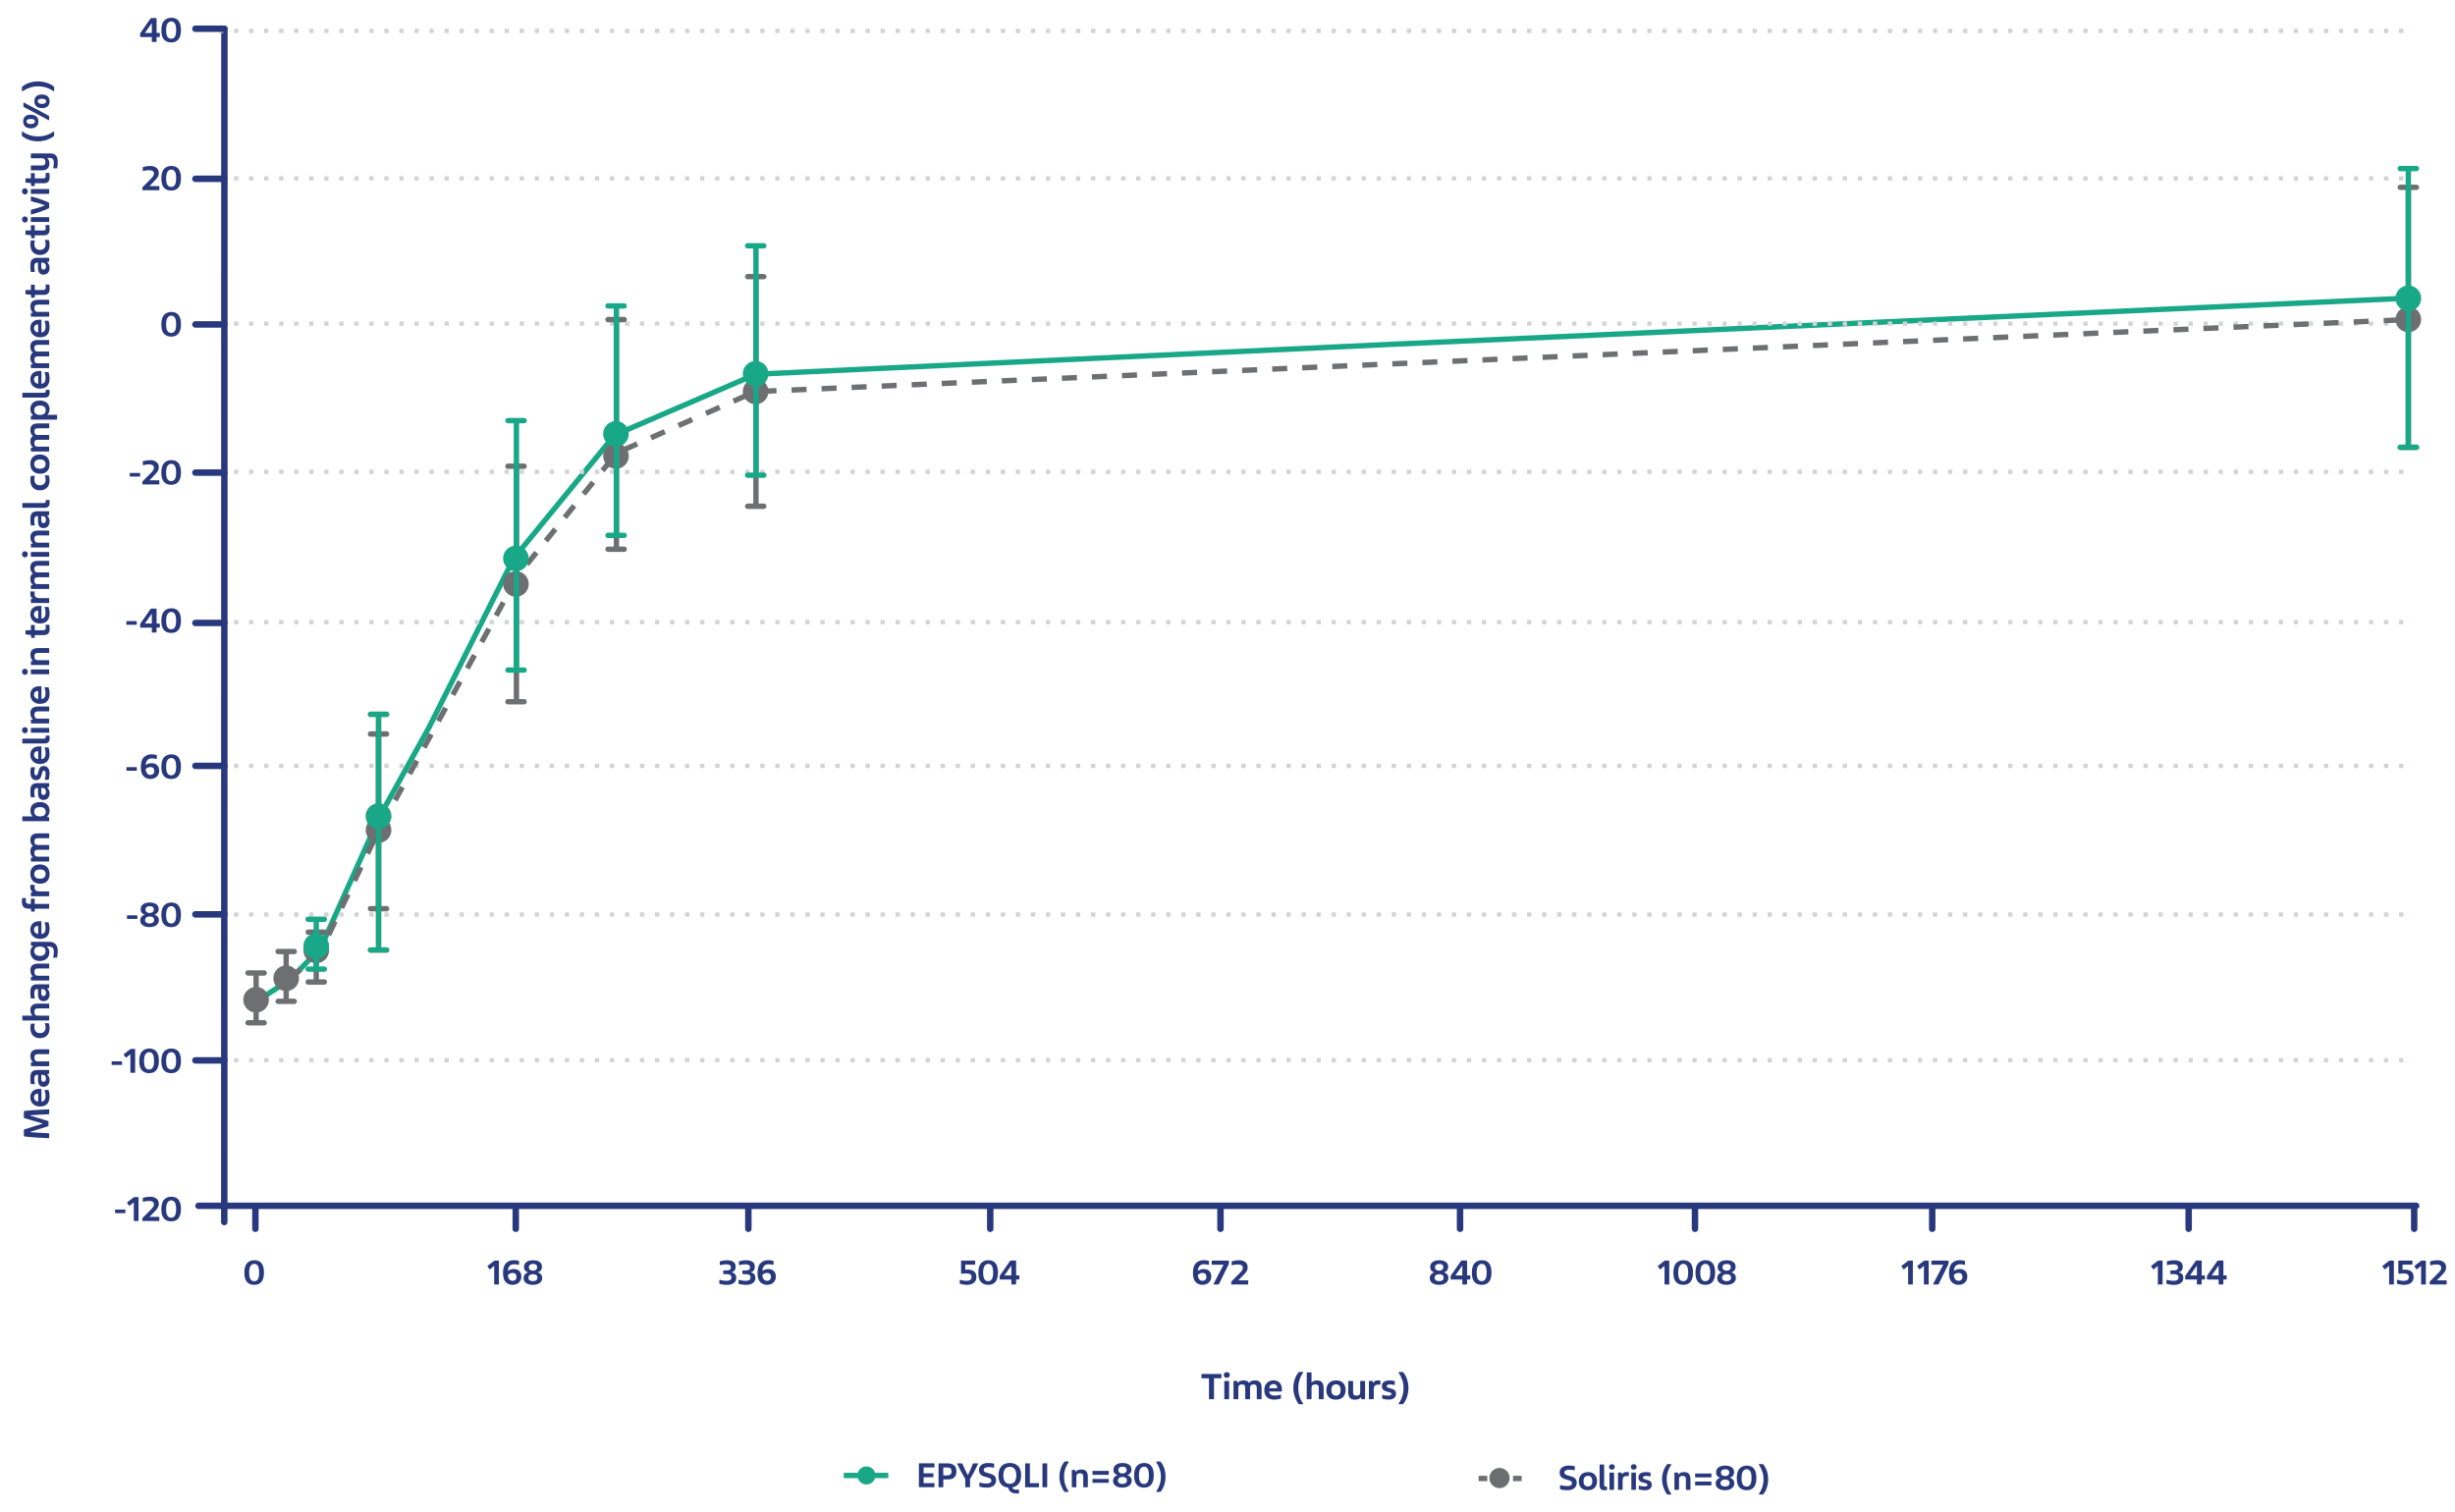 <?xml version="1.0" encoding="UTF-8"?>
<svg id="Layer_2" data-name="Layer 2" xmlns="http://www.w3.org/2000/svg" viewBox="0 0 1143.01 704.19">
  <defs>
    <style>
      .cls-1 {
        fill: #28387c;
      }

      .cls-2 {
        stroke-dasharray: 7 0;
      }

      .cls-2, .cls-3, .cls-4, .cls-5, .cls-6, .cls-7, .cls-8, .cls-9, .cls-10, .cls-11 {
        fill: none;
      }

      .cls-2, .cls-3, .cls-4, .cls-5, .cls-6, .cls-7, .cls-9, .cls-12 {
        stroke-width: 2.5px;
      }

      .cls-2, .cls-5, .cls-6, .cls-13, .cls-14 {
        stroke: #18a887;
      }

      .cls-3 {
        stroke-dasharray: 7;
      }

      .cls-3, .cls-7, .cls-15, .cls-12 {
        stroke: #6d6f71;
      }

      .cls-4, .cls-5, .cls-7, .cls-10, .cls-12 {
        stroke-linecap: round;
      }

      .cls-4, .cls-8 {
        stroke: #f09d43;
      }

      .cls-16 {
        fill: #6d6e71;
      }

      .cls-16, .cls-13, .cls-15, .cls-14 {
        fill-rule: evenodd;
      }

      .cls-16, .cls-8, .cls-15, .cls-14, .cls-11 {
        stroke-width: 2px;
      }

      .cls-16, .cls-9 {
        stroke: #6d6e71;
      }

      .cls-17 {
        isolation: isolate;
      }

      .cls-13, .cls-14 {
        fill: #18a887;
      }

      .cls-15, .cls-12 {
        fill: #6d6f71;
      }

      .cls-9 {
        stroke-dasharray: 4;
      }

      .cls-10 {
        stroke: #28387c;
        stroke-width: 3px;
      }

      .cls-11 {
        stroke: #d2d3d4;
        stroke-dasharray: 2 5;
        stroke-miterlimit: 10;
      }
    </style>
  </defs>
  <g id="Group_56359" data-name="Group 56359">
    <path id="Path_74509" data-name="Path 74509" class="cls-2" d="M118.69,466.81l16.27-10.61,14.28-14.64,27.45-61.21,23.08-41.67,39.4-78.64,47.02-57.46,65.71-28.32,298.07-14.02,471.31-21.41"/>
    <g id="Mean_change_from_baseline_in_terminal_complement_activity_" data-name="Mean change from baseline in terminal complement activity " class="cls-17">
      <g class="cls-17">
        <path class="cls-1" d="M22.84,529.98s-.11.04-.21.04c-1.87-.07-3.84-.18-5.9-.31-2.06-.14-3.84-.3-5.35-.5-.18-.01-.27-.12-.27-.32v-2.66c0-.1.02-.17.05-.21s.1-.07.18-.1l8.44-2.63v-.14l-8.44-2.45c-.08-.02-.14-.06-.18-.1s-.05-.11-.05-.21v-2.74c0-.1.02-.17.06-.23.04-.05.11-.09.21-.1,2.36-.25,6.11-.5,11.25-.74.1,0,.17.02.21.05.04.04.06.11.06.22v1.73c0,.11-.02.19-.06.23-.04.05-.11.07-.21.07-2.57.08-5.42.24-8.55.47v.16l8.24,2.5c.1.02.16.06.2.1.04.04.05.11.05.19v1.84c0,.1-.02.17-.06.22s-.11.09-.21.13l-8.23,2.57v.16c3.44.25,6.29.41,8.55.49.1,0,.17.02.21.07.04.05.06.13.06.23v1.73c0,.12-.02.2-.06.23Z"/>
        <path class="cls-1" d="M15.26,508.1c.74-.7,1.77-1.04,3.08-1.04h.72c.16,0,.23.08.23.23v5.74c.67-.08,1.16-.35,1.47-.8.31-.45.46-1.09.46-1.92,0-.4-.04-.85-.13-1.35-.08-.5-.19-.92-.31-1.24-.01-.02-.02-.05-.02-.09,0-.06.05-.09.14-.09h1.49c.07,0,.13.01.17.04s.07.07.08.14c.12.36.22.8.31,1.31s.13,1,.13,1.46c0,1.62-.38,2.82-1.15,3.6-.77.78-1.87,1.17-3.29,1.17-.91,0-1.71-.18-2.39-.55-.68-.37-1.2-.88-1.57-1.53-.37-.65-.55-1.41-.55-2.26,0-1.19.37-2.13,1.12-2.83ZM16.38,512.36c.38.38.84.6,1.4.66v-3.76c-.62-.01-1.11.14-1.45.47-.34.32-.51.74-.51,1.24,0,.55.19,1.02.57,1.4Z"/>
        <path class="cls-1" d="M14.92,499.06c.52-.54,1.33-.81,2.42-.81h5.31c.17,0,.25.07.25.2v1.31c0,.1-.02.16-.05.2-.04.04-.1.07-.18.09l-.81.18c.36.26.65.62.88,1.08s.34,1,.34,1.62c0,.97-.25,1.74-.76,2.31s-1.2.85-2.06.85c-1.7,0-2.56-1.05-2.56-3.15v-2.45h-.43c-.86,0-1.3.59-1.3,1.78,0,.79.07,1.58.22,2.38v.07c0,.1-.05.14-.14.14h-1.46c-.08,0-.15-.01-.19-.04-.04-.02-.07-.08-.08-.16-.12-.56-.18-1.51-.18-2.83s.26-2.25.78-2.79ZM19.22,500.5v1.91c0,.9.33,1.35.99,1.35.34,0,.62-.13.85-.38.23-.25.34-.63.34-1.13,0-.54-.15-.97-.44-1.28s-.7-.47-1.21-.47h-.52Z"/>
        <path class="cls-1" d="M15.05,489.4c.59-.5,1.47-.76,2.62-.76h4.99c.1,0,.16.02.2.05s.05.1.05.2v1.75c0,.1-.02.16-.05.2-.04.04-.1.05-.2.05h-5.04c-.55,0-.96.13-1.21.38-.26.25-.39.67-.39,1.24,0,1.18.53,1.76,1.6,1.76h5.04c.1,0,.16.02.2.05.04.04.05.1.05.18v1.76c0,.17-.08.25-.25.25h-8.06c-.14,0-.22-.07-.22-.2v-1.28c0-.08.02-.14.04-.18.03-.04.08-.07.15-.09l.83-.18c-.83-.5-1.24-1.48-1.24-2.93,0-1.01.3-1.76.89-2.27Z"/>
        <path class="cls-1" d="M21.86,482.24c-.8.8-1.89,1.2-3.26,1.2-.95,0-1.76-.2-2.43-.59-.67-.4-1.18-.95-1.52-1.66s-.51-1.52-.51-2.43c0-.74.07-1.39.22-1.93.05-.11.12-.16.22-.16h1.51c.12,0,.16.06.13.18-.16.42-.23.97-.23,1.64,0,.41.09.81.26,1.21.17.4.45.74.84,1,.38.26.88.4,1.49.4.83,0,1.48-.23,1.95-.7.47-.47.71-1.07.71-1.82s-.11-1.38-.34-1.91c-.01-.02-.02-.05-.02-.09,0-.07.04-.11.13-.11h1.53c.11,0,.18.06.22.18.22.58.32,1.31.32,2.21,0,1.45-.4,2.58-1.21,3.38Z"/>
        <path class="cls-1" d="M15.04,468.1c.59-.5,1.42-.76,2.5-.76h5.11c.1,0,.16.02.2.05s.05.1.05.2v1.75c0,.1-.02.16-.05.2-.04.04-.1.05-.2.05h-5.08c-.54,0-.94.13-1.19.39-.25.26-.38.67-.38,1.23,0,1.18.53,1.76,1.6,1.76h5.04c.1,0,.16.02.2.05.04.04.05.1.05.18v1.76c0,.17-.08.25-.25.25h-12.02c-.16,0-.23-.08-.23-.25v-1.76c0-.08.02-.14.05-.18.04-.04.1-.05.18-.05h4.5c-.65-.59-.97-1.47-.97-2.65,0-.98.29-1.73.88-2.23Z"/>
        <path class="cls-1" d="M14.92,459.16c.52-.54,1.33-.81,2.42-.81h5.31c.17,0,.25.07.25.2v1.31c0,.1-.02.16-.05.2-.04.04-.1.07-.18.09l-.81.18c.36.26.65.62.88,1.08s.34,1,.34,1.62c0,.97-.25,1.74-.76,2.31s-1.2.85-2.06.85c-1.7,0-2.56-1.05-2.56-3.15v-2.45h-.43c-.86,0-1.3.59-1.3,1.78,0,.79.07,1.58.22,2.38v.07c0,.1-.05.14-.14.14h-1.46c-.08,0-.15-.01-.19-.04-.04-.02-.07-.08-.08-.16-.12-.56-.18-1.51-.18-2.83s.26-2.25.78-2.79ZM19.22,460.6v1.91c0,.9.33,1.35.99,1.35.34,0,.62-.13.85-.38.23-.25.34-.63.34-1.13,0-.54-.15-.97-.44-1.28s-.7-.47-1.21-.47h-.52Z"/>
        <path class="cls-1" d="M15.05,449.49c.59-.5,1.47-.76,2.62-.76h4.99c.1,0,.16.02.2.05s.05.1.05.2v1.75c0,.1-.02.16-.05.2-.04.04-.1.05-.2.05h-5.04c-.55,0-.96.13-1.21.38-.26.25-.39.67-.39,1.24,0,1.18.53,1.76,1.6,1.76h5.04c.1,0,.16.02.2.05.04.04.05.1.05.18v1.76c0,.17-.08.25-.25.25h-8.06c-.14,0-.22-.07-.22-.2v-1.28c0-.08.02-.14.04-.18.03-.04.08-.07.15-.09l.83-.18c-.83-.5-1.24-1.48-1.24-2.93,0-1.01.3-1.76.89-2.27Z"/>
        <path class="cls-1" d="M14.59,438.58h8.19c1.39,0,2.42.36,3.1,1.08.67.72,1.01,1.81,1.01,3.28,0,.86-.1,1.81-.29,2.83-.04.12-.11.18-.23.18h-1.48c-.06,0-.1-.02-.13-.05-.02-.04-.02-.08,0-.14.2-.76.31-1.65.31-2.68,0-.77-.2-1.35-.61-1.75-.41-.4-1.01-.6-1.82-.6h-.97c.4.26.72.64.96,1.12.25.48.37,1.06.37,1.73s-.18,1.34-.53,1.94c-.35.6-.87,1.08-1.54,1.44-.67.36-1.47.54-2.39.54s-1.75-.19-2.41-.57c-.66-.38-1.15-.88-1.49-1.51-.33-.63-.49-1.32-.49-2.06,0-.67.12-1.24.37-1.72.25-.47.57-.83.98-1.07l-.92-.22c-.07-.02-.12-.05-.15-.09-.03-.04-.04-.1-.04-.18v-1.28c0-.13.07-.2.22-.2ZM18.51,440.8c-.95,0-1.61.19-2,.56-.38.37-.58.88-.58,1.53s.21,1.19.64,1.61,1.1.64,2.01.64,1.59-.22,2.01-.65c.41-.43.62-.97.62-1.6,0-1.39-.85-2.09-2.56-2.09h-.14Z"/>
        <path class="cls-1" d="M15.26,430.02c.74-.7,1.77-1.04,3.08-1.04h.72c.16,0,.23.08.23.23v5.74c.67-.08,1.16-.35,1.47-.8.31-.45.46-1.09.46-1.92,0-.4-.04-.85-.13-1.35-.08-.5-.19-.92-.31-1.24-.01-.02-.02-.05-.02-.09,0-.06.05-.09.14-.09h1.49c.07,0,.13.01.17.04s.07.07.08.14c.12.36.22.8.31,1.31s.13,1,.13,1.46c0,1.62-.38,2.82-1.15,3.6-.77.78-1.87,1.17-3.29,1.17-.91,0-1.71-.18-2.39-.55-.68-.37-1.2-.88-1.57-1.53-.37-.65-.55-1.41-.55-2.26,0-1.19.37-2.13,1.12-2.83ZM16.38,434.27c.38.38.84.6,1.4.66v-3.76c-.62-.01-1.11.14-1.45.47-.34.32-.51.74-.51,1.24,0,.55.19,1.02.57,1.4Z"/>
        <path class="cls-1" d="M22.85,423.1s-.1.06-.2.06h-6.48v1.15c0,.13-.07.2-.2.2h-1.19c-.16,0-.24-.06-.25-.18l-.16-1.17h-.94c-1.07,0-1.88-.25-2.42-.76-.55-.5-.82-1.36-.82-2.57,0-.62.05-1.13.16-1.51.01-.1.08-.14.2-.14h1.4c.12,0,.17.06.14.18-.07.38-.11.75-.11,1.1,0,.52.13.89.38,1.12s.64.34,1.17.34h.83v-2.25c0-.08.02-.14.04-.16.03-.02.08-.04.15-.04h1.4c.13,0,.2.06.2.18v2.27h6.48c.1,0,.16.02.2.05.04.04.05.1.05.18v1.75c0,.1-.02.17-.05.21Z"/>
        <path class="cls-1" d="M14.3,412.02h1.67s.08.01.1.04.03.07.03.13v1.06c0,1.25.72,1.87,2.16,1.87h4.39c.1,0,.16.02.2.05.04.04.05.1.05.18v1.75c0,.1-.02.17-.05.21s-.1.06-.2.06h-8.06c-.14,0-.22-.07-.22-.22v-1.35c0-.08.02-.14.04-.17.03-.03.08-.06.15-.08l.79-.18c-.82-.36-1.22-1.07-1.22-2.14v-1.06c0-.1.05-.14.16-.14Z"/>
        <path class="cls-1" d="M21.93,410.33c-.77.79-1.84,1.18-3.22,1.18s-2.56-.41-3.37-1.22c-.8-.81-1.21-1.93-1.21-3.38s.39-2.44,1.18-3.21,1.86-1.16,3.23-1.16,2.54.39,3.34,1.18c.8.79,1.2,1.9,1.2,3.34s-.38,2.48-1.15,3.27ZM20.61,405.46c-.43-.39-1.09-.58-2.01-.58s-1.55.2-1.99.58c-.44.39-.66.89-.66,1.5,0,.68.21,1.22.64,1.62s1.11.59,2.04.59c.89,0,1.54-.19,1.97-.58.43-.39.64-.91.64-1.57s-.21-1.17-.64-1.56Z"/>
        <path class="cls-1" d="M17.49,388.08h5.17c.17,0,.25.08.25.25v1.73c0,.18-.08.27-.25.27h-4.95c-.6,0-1.03.11-1.3.32s-.4.58-.4,1.11c0,.6.12,1.03.36,1.3.24.26.61.4,1.1.4h5.18c.1,0,.16.02.2.05.04.04.05.1.05.18v1.75c0,.1-.02.17-.05.21s-.1.06-.2.06h-4.95c-.6,0-1.03.1-1.3.31s-.4.6-.4,1.18.12,1.03.37,1.3c.25.27.6.41,1.07.41h5.2c.1,0,.16.02.2.05.04.04.05.1.05.2v1.75c0,.17-.08.25-.25.25h-8.06c-.14,0-.22-.07-.22-.2v-1.28c0-.08.02-.14.04-.18.03-.04.08-.07.15-.09l.85-.18c-.41-.23-.72-.58-.94-1.06-.22-.48-.33-1.07-.33-1.78,0-1.22.41-2.05,1.24-2.48-.83-.49-1.24-1.43-1.24-2.81,0-2,1.12-3.01,3.35-3.01Z"/>
        <path class="cls-1" d="M14.65,375.36c.34-.58.85-1.04,1.52-1.37.67-.33,1.49-.49,2.45-.49s1.78.17,2.45.52,1.18.83,1.51,1.44c.34.61.5,1.31.5,2.09,0,.6-.11,1.15-.33,1.65-.22.5-.52.9-.91,1.2l.83.18c.08.02.14.06.18.1s.05.11.05.21v1.28c0,.14-.08.22-.23.22h-12.02c-.1,0-.16-.02-.2-.05s-.05-.1-.05-.2v-1.75c0-.1.02-.16.05-.2s.1-.05.2-.05h4.54c-.7-.66-1.04-1.58-1.04-2.77,0-.74.17-1.41.51-1.99ZM20.66,376.43c-.43-.4-1.12-.59-2.05-.59s-1.6.2-2.03.58c-.43.39-.65.9-.65,1.52,0,.66.21,1.19.63,1.6.42.41,1.08.61,1.98.61h.13c.95,0,1.63-.2,2.03-.6.41-.4.61-.93.61-1.59,0-.62-.22-1.13-.65-1.53Z"/>
        <path class="cls-1" d="M14.92,365.49c.52-.54,1.33-.81,2.42-.81h5.31c.17,0,.25.07.25.2v1.31c0,.1-.02.16-.05.2-.04.04-.1.07-.18.09l-.81.18c.36.26.65.62.88,1.08s.34,1,.34,1.62c0,.97-.25,1.74-.76,2.31s-1.2.85-2.06.85c-1.7,0-2.56-1.05-2.56-3.15v-2.45h-.43c-.86,0-1.3.59-1.3,1.78,0,.79.07,1.58.22,2.38v.07c0,.1-.05.14-.14.14h-1.46c-.08,0-.15-.01-.19-.04-.04-.02-.07-.08-.08-.16-.12-.56-.18-1.51-.18-2.83s.26-2.25.78-2.79ZM19.22,366.93v1.91c0,.9.33,1.35.99,1.35.34,0,.62-.13.85-.38.23-.25.34-.63.34-1.13,0-.54-.15-.97-.44-1.28s-.7-.47-1.21-.47h-.52Z"/>
        <path class="cls-1" d="M22.97,361.7c-.08.53-.18.96-.3,1.27-.02.07-.05.12-.08.14-.03.02-.07.04-.13.04h-1.51c-.11,0-.14-.07-.11-.22.12-.34.22-.72.29-1.15.07-.43.11-.86.11-1.28,0-.56-.05-.98-.16-1.24-.11-.26-.32-.4-.65-.4-.26,0-.46.12-.58.37s-.25.65-.37,1.2c-.14.59-.29,1.07-.45,1.46-.16.38-.41.71-.77.99-.35.28-.84.41-1.45.41-.91,0-1.58-.32-2.01-.95-.43-.64-.64-1.51-.64-2.61,0-.84.08-1.58.23-2.23.04-.13.11-.2.23-.2h1.51c.07,0,.12.02.14.05.02.04.02.08,0,.14-.18.62-.27,1.3-.27,2.02,0,.47.07.85.2,1.14.13.29.34.44.63.44.26,0,.46-.13.58-.38s.26-.65.41-1.21c.14-.59.29-1.06.44-1.43.15-.37.39-.68.71-.95s.77-.41,1.33-.41c.89,0,1.57.3,2.05.9.48.6.72,1.48.72,2.63,0,.43-.04.92-.12,1.45Z"/>
        <path class="cls-1" d="M15.26,348.6c.74-.7,1.77-1.04,3.08-1.04h.72c.16,0,.23.08.23.23v5.74c.67-.08,1.16-.35,1.47-.8.31-.45.46-1.09.46-1.92,0-.4-.04-.85-.13-1.35-.08-.5-.19-.92-.31-1.24-.01-.02-.02-.05-.02-.09,0-.06.05-.09.14-.09h1.49c.07,0,.13.01.17.04s.07.07.08.14c.12.36.22.8.31,1.31s.13,1,.13,1.46c0,1.62-.38,2.82-1.15,3.6-.77.78-1.87,1.17-3.29,1.17-.91,0-1.71-.18-2.39-.55-.68-.37-1.2-.88-1.57-1.53-.37-.65-.55-1.41-.55-2.26,0-1.19.37-2.13,1.12-2.83ZM16.38,352.86c.38.38.84.6,1.4.66v-3.76c-.62-.01-1.11.14-1.45.47-.34.32-.51.74-.51,1.24,0,.55.19,1.02.57,1.4Z"/>
        <path class="cls-1" d="M22.53,345.63c-.37.39-1.01.58-1.91.58h-9.99c-.16,0-.23-.09-.23-.27v-1.75c0-.08.02-.14.05-.18s.1-.05.18-.05h9.83c.56,0,.85-.25.85-.76,0-.14,0-.25,0-.32,0-.07,0-.13,0-.18,0-.11.05-.16.14-.16h1.37c.1,0,.16.05.2.14.06.32.09.68.09,1.08,0,.85-.19,1.47-.56,1.86Z"/>
        <path class="cls-1" d="M12.57,341.05c-.24.27-.56.41-.95.41s-.72-.13-.97-.39c-.25-.26-.38-.6-.38-1.04s.12-.79.36-1.03c.24-.25.56-.37.97-.37.38,0,.7.13.95.38s.38.59.38,1.03c0,.41-.12.75-.36,1.02ZM22.85,341.15s-.1.05-.2.05h-8.05c-.08,0-.14-.02-.18-.05-.04-.04-.05-.1-.05-.2v-1.76c0-.08.02-.14.05-.18.04-.04.1-.05.18-.05h8.05c.1,0,.16.02.2.05.04.04.05.1.05.18v1.76c0,.1-.02.16-.05.2Z"/>
        <path class="cls-1" d="M15.05,329.78c.59-.5,1.47-.76,2.62-.76h4.99c.1,0,.16.02.2.05s.05.1.05.2v1.75c0,.1-.02.16-.05.2-.04.04-.1.05-.2.05h-5.04c-.55,0-.96.13-1.21.38-.26.25-.39.67-.39,1.24,0,1.18.53,1.76,1.6,1.76h5.04c.1,0,.16.02.2.05.04.04.05.1.05.18v1.76c0,.17-.08.25-.25.25h-8.06c-.14,0-.22-.07-.22-.2v-1.28c0-.08.02-.14.04-.18.03-.04.08-.07.15-.09l.83-.18c-.83-.5-1.24-1.48-1.24-2.93,0-1.01.3-1.76.89-2.27Z"/>
        <path class="cls-1" d="M15.26,320.6c.74-.7,1.77-1.04,3.08-1.04h.72c.16,0,.23.08.23.23v5.74c.67-.08,1.16-.35,1.47-.8.31-.45.46-1.09.46-1.92,0-.4-.04-.85-.13-1.35-.08-.5-.19-.92-.31-1.24-.01-.02-.02-.05-.02-.09,0-.06.05-.09.14-.09h1.49c.07,0,.13.01.17.04s.07.07.08.14c.12.36.22.8.31,1.31s.13,1,.13,1.46c0,1.62-.38,2.82-1.15,3.6-.77.78-1.87,1.17-3.29,1.17-.91,0-1.71-.18-2.39-.55-.68-.37-1.2-.88-1.57-1.53-.37-.65-.55-1.41-.55-2.26,0-1.19.37-2.13,1.12-2.83ZM16.38,324.85c.38.38.84.6,1.4.66v-3.76c-.62-.01-1.11.14-1.45.47-.34.32-.51.74-.51,1.24,0,.55.19,1.02.57,1.4Z"/>
        <path class="cls-1" d="M12.57,313.84c-.24.27-.56.41-.95.41s-.72-.13-.97-.39c-.25-.26-.38-.6-.38-1.04s.12-.79.36-1.03c.24-.25.56-.37.97-.37.38,0,.7.13.95.38s.38.59.38,1.03c0,.41-.12.75-.36,1.02ZM22.85,313.94s-.1.05-.2.05h-8.05c-.08,0-.14-.02-.18-.05-.04-.04-.05-.1-.05-.2v-1.76c0-.08.02-.14.05-.18.04-.04.1-.05.18-.05h8.05c.1,0,.16.02.2.05.04.04.05.1.05.18v1.76c0,.1-.02.16-.05.2Z"/>
        <path class="cls-1" d="M15.05,302.56c.59-.5,1.47-.76,2.62-.76h4.99c.1,0,.16.02.2.05s.05.1.05.2v1.75c0,.1-.02.16-.05.2-.04.04-.1.05-.2.05h-5.04c-.55,0-.96.13-1.21.38-.26.25-.39.67-.39,1.24,0,1.18.53,1.76,1.6,1.76h5.04c.1,0,.16.02.2.05.04.04.05.1.05.18v1.76c0,.17-.08.25-.25.25h-8.06c-.14,0-.22-.07-.22-.2v-1.28c0-.08.02-.14.04-.18.03-.04.08-.07.15-.09l.83-.18c-.83-.5-1.24-1.48-1.24-2.93,0-1.01.3-1.76.89-2.27Z"/>
        <path class="cls-1" d="M22.42,295.09c-.46.43-1.16.65-2.12.65h-4.12v1.13c0,.13-.07.2-.2.2h-1.19c-.16,0-.24-.07-.25-.2l-.16-1.19-2.21-.22c-.2-.02-.31-.12-.31-.29v-1.44c0-.17.08-.25.25-.25h2.27v-2.25c0-.13.07-.2.2-.2h1.4c.13,0,.2.07.2.2v2.25h3.91c.38,0,.68-.08.9-.23.22-.16.32-.46.32-.92,0-.42-.04-.82-.11-1.21v-.04c0-.1.05-.14.16-.14h1.39c.11,0,.17.05.18.16.06.22.11.45.14.7.03.25.04.6.04,1.04,0,1.06-.23,1.8-.68,2.23Z"/>
        <path class="cls-1" d="M15.26,283.18c.74-.7,1.77-1.04,3.08-1.04h.72c.16,0,.23.08.23.23v5.74c.67-.08,1.16-.35,1.47-.8.31-.45.46-1.09.46-1.92,0-.4-.04-.85-.13-1.35-.08-.5-.19-.92-.31-1.24-.01-.02-.02-.05-.02-.09,0-.06.05-.09.14-.09h1.49c.07,0,.13.01.17.04s.07.07.08.14c.12.36.22.8.31,1.31s.13,1,.13,1.46c0,1.62-.38,2.82-1.15,3.6-.77.78-1.87,1.17-3.29,1.17-.91,0-1.71-.18-2.39-.55-.68-.37-1.2-.88-1.57-1.53-.37-.65-.55-1.41-.55-2.26,0-1.19.37-2.13,1.12-2.83ZM16.38,287.43c.38.38.84.6,1.4.66v-3.76c-.62-.01-1.11.14-1.45.47-.34.32-.51.74-.51,1.24,0,.55.19,1.02.57,1.4Z"/>
        <path class="cls-1" d="M14.3,275.42h1.67s.08.01.1.04.03.07.03.13v1.06c0,1.25.72,1.87,2.16,1.87h4.39c.1,0,.16.02.2.05.04.04.05.1.05.18v1.75c0,.1-.02.17-.05.21s-.1.06-.2.06h-8.06c-.14,0-.22-.07-.22-.22v-1.35c0-.08.02-.14.04-.17.03-.03.08-.06.15-.08l.79-.18c-.82-.36-1.22-1.07-1.22-2.14v-1.06c0-.1.05-.14.16-.14Z"/>
        <path class="cls-1" d="M17.49,261.18h5.17c.17,0,.25.08.25.25v1.73c0,.18-.08.27-.25.27h-4.95c-.6,0-1.03.11-1.3.32s-.4.58-.4,1.11c0,.6.12,1.03.36,1.3.24.26.61.4,1.1.4h5.18c.1,0,.16.02.2.05.04.04.05.1.05.18v1.75c0,.1-.02.17-.05.21s-.1.06-.2.06h-4.95c-.6,0-1.03.1-1.3.31s-.4.6-.4,1.18.12,1.03.37,1.3c.25.27.6.41,1.07.41h5.2c.1,0,.16.02.2.05.04.04.05.1.05.2v1.75c0,.17-.08.25-.25.25h-8.06c-.14,0-.22-.07-.22-.2v-1.28c0-.08.02-.14.04-.18.03-.04.08-.07.15-.09l.85-.18c-.41-.23-.72-.58-.94-1.06-.22-.48-.33-1.07-.33-1.78,0-1.22.41-2.05,1.24-2.48-.83-.49-1.24-1.43-1.24-2.81,0-2,1.12-3.01,3.35-3.01Z"/>
        <path class="cls-1" d="M12.57,259.12c-.24.27-.56.41-.95.41s-.72-.13-.97-.39c-.25-.26-.38-.6-.38-1.04s.12-.79.36-1.03c.24-.25.56-.37.97-.37.38,0,.7.13.95.38s.38.59.38,1.03c0,.41-.12.75-.36,1.02ZM22.85,259.22s-.1.05-.2.05h-8.05c-.08,0-.14-.02-.18-.05-.04-.04-.05-.1-.05-.2v-1.76c0-.08.02-.14.05-.18.04-.04.1-.05.18-.05h8.05c.1,0,.16.02.2.05.04.04.05.1.05.18v1.76c0,.1-.02.16-.05.2Z"/>
        <path class="cls-1" d="M15.05,247.84c.59-.5,1.47-.76,2.62-.76h4.99c.1,0,.16.02.2.05s.05.1.05.2v1.75c0,.1-.02.16-.05.2-.04.04-.1.05-.2.05h-5.04c-.55,0-.96.13-1.21.38-.26.25-.39.67-.39,1.24,0,1.18.53,1.76,1.6,1.76h5.04c.1,0,.16.02.2.05.04.04.05.1.05.18v1.76c0,.17-.08.25-.25.25h-8.06c-.14,0-.22-.07-.22-.2v-1.28c0-.08.02-.14.04-.18.03-.04.08-.07.15-.09l.83-.18c-.83-.5-1.24-1.48-1.24-2.93,0-1.01.3-1.76.89-2.27Z"/>
        <path class="cls-1" d="M14.92,238.9c.52-.54,1.33-.81,2.42-.81h5.31c.17,0,.25.07.25.2v1.31c0,.1-.02.16-.05.2-.04.04-.1.07-.18.09l-.81.18c.36.26.65.62.88,1.08s.34,1,.34,1.62c0,.97-.25,1.74-.76,2.31s-1.2.85-2.06.85c-1.7,0-2.56-1.05-2.56-3.15v-2.45h-.43c-.86,0-1.3.59-1.3,1.78,0,.79.07,1.58.22,2.38v.07c0,.1-.05.14-.14.14h-1.46c-.08,0-.15-.01-.19-.04-.04-.02-.07-.08-.08-.16-.12-.56-.18-1.51-.18-2.83s.26-2.25.78-2.79ZM19.22,240.34v1.91c0,.9.33,1.35.99,1.35.34,0,.62-.13.85-.38.23-.25.34-.63.34-1.13,0-.54-.15-.97-.44-1.28s-.7-.47-1.21-.47h-.52Z"/>
        <path class="cls-1" d="M22.53,235.9c-.37.39-1.01.58-1.91.58h-9.99c-.16,0-.23-.09-.23-.27v-1.75c0-.08.02-.14.05-.18s.1-.05.18-.05h9.83c.56,0,.85-.25.85-.76,0-.14,0-.25,0-.32,0-.07,0-.13,0-.18,0-.11.05-.16.14-.16h1.37c.1,0,.16.05.2.14.06.32.09.68.09,1.08,0,.85-.19,1.47-.56,1.86Z"/>
        <path class="cls-1" d="M21.86,227.13c-.8.8-1.89,1.2-3.26,1.2-.95,0-1.76-.2-2.43-.59-.67-.4-1.18-.95-1.52-1.66s-.51-1.52-.51-2.43c0-.74.07-1.39.22-1.93.05-.11.12-.16.22-.16h1.51c.12,0,.16.06.13.18-.16.42-.23.97-.23,1.64,0,.41.09.81.26,1.21.17.4.45.74.84,1,.38.26.88.4,1.49.4.83,0,1.48-.23,1.95-.7.47-.47.71-1.07.71-1.82s-.11-1.38-.34-1.91c-.01-.02-.02-.05-.02-.09,0-.07.04-.11.13-.11h1.53c.11,0,.18.06.22.18.22.58.32,1.31.32,2.21,0,1.45-.4,2.58-1.21,3.38Z"/>
        <path class="cls-1" d="M21.93,219.43c-.77.79-1.84,1.18-3.22,1.18s-2.56-.41-3.37-1.22c-.8-.81-1.21-1.93-1.21-3.38s.39-2.44,1.18-3.21,1.86-1.16,3.23-1.16,2.54.39,3.34,1.18c.8.79,1.2,1.9,1.2,3.34s-.38,2.48-1.15,3.27ZM20.61,214.55c-.43-.39-1.09-.58-2.01-.58s-1.55.2-1.99.58c-.44.39-.66.89-.66,1.5,0,.68.21,1.22.64,1.62s1.11.59,2.04.59c.89,0,1.54-.19,1.97-.58.43-.39.64-.91.64-1.57s-.21-1.17-.64-1.56Z"/>
        <path class="cls-1" d="M17.49,197.17h5.17c.17,0,.25.08.25.25v1.73c0,.18-.08.27-.25.27h-4.95c-.6,0-1.03.11-1.3.32s-.4.58-.4,1.11c0,.6.12,1.03.36,1.3.24.26.61.4,1.1.4h5.18c.1,0,.16.02.2.05.04.04.05.1.05.18v1.75c0,.1-.02.17-.05.21s-.1.06-.2.06h-4.95c-.6,0-1.03.1-1.3.31s-.4.6-.4,1.18.12,1.03.37,1.3c.25.27.6.41,1.07.41h5.2c.1,0,.16.02.2.05.04.04.05.1.05.2v1.75c0,.17-.08.25-.25.25h-8.06c-.14,0-.22-.07-.22-.2v-1.28c0-.08.02-.14.04-.18.03-.04.08-.07.15-.09l.85-.18c-.41-.23-.72-.58-.94-1.06-.22-.48-.33-1.07-.33-1.78,0-1.22.41-2.05,1.24-2.48-.83-.49-1.24-1.43-1.24-2.81,0-2,1.12-3.01,3.35-3.01Z"/>
        <path class="cls-1" d="M15.27,187.62c.76-.73,1.87-1.09,3.33-1.09.95,0,1.76.18,2.44.54.68.36,1.19.84,1.53,1.43.34.59.51,1.25.51,1.95,0,.61-.1,1.15-.31,1.62-.2.47-.46.83-.77,1.1h4.34c.1,0,.16.02.2.05s.05.1.05.2v1.75c0,.1-.02.16-.05.2s-.1.05-.2.05h-11.74c-.16,0-.23-.07-.23-.2v-1.3c0-.17.07-.27.22-.31l.86-.2c-.4-.28-.71-.68-.95-1.2-.24-.52-.36-1.11-.36-1.75,0-1.18.38-2.13,1.13-2.85ZM20.65,189.44c-.43-.39-1.1-.58-2.03-.58s-1.62.2-2.05.59-.65.91-.65,1.53.21,1.18.63,1.6,1.07.63,1.96.63h.14c1.75,0,2.63-.74,2.63-2.23,0-.64-.21-1.15-.64-1.54Z"/>
        <path class="cls-1" d="M22.53,184.57c-.37.39-1.01.58-1.91.58h-9.99c-.16,0-.23-.09-.23-.27v-1.75c0-.08.02-.14.05-.18s.1-.05.18-.05h9.83c.56,0,.85-.25.85-.76,0-.14,0-.25,0-.32,0-.07,0-.13,0-.18,0-.11.05-.16.14-.16h1.37c.1,0,.16.05.2.14.06.32.09.68.09,1.08,0,.85-.19,1.47-.56,1.86Z"/>
        <path class="cls-1" d="M15.26,173.81c.74-.7,1.77-1.04,3.08-1.04h.72c.16,0,.23.08.23.23v5.74c.67-.08,1.16-.35,1.47-.8.31-.45.46-1.09.46-1.92,0-.4-.04-.85-.13-1.35-.08-.5-.19-.92-.31-1.24-.01-.02-.02-.05-.02-.09,0-.06.05-.09.14-.09h1.49c.07,0,.13.01.17.04s.07.07.08.14c.12.36.22.8.31,1.31s.13,1,.13,1.46c0,1.62-.38,2.82-1.15,3.6-.77.78-1.87,1.17-3.29,1.17-.91,0-1.71-.18-2.39-.55-.68-.37-1.2-.88-1.57-1.53-.37-.65-.55-1.41-.55-2.26,0-1.19.37-2.13,1.12-2.83ZM16.38,178.07c.38.38.84.6,1.4.66v-3.76c-.62-.01-1.11.14-1.45.47-.34.32-.51.74-.51,1.24,0,.55.19,1.02.57,1.4Z"/>
        <path class="cls-1" d="M17.49,158.33h5.17c.17,0,.25.08.25.25v1.73c0,.18-.08.27-.25.27h-4.95c-.6,0-1.03.11-1.3.32s-.4.58-.4,1.11c0,.6.12,1.03.36,1.3.24.26.61.4,1.1.4h5.18c.1,0,.16.02.2.05.04.04.05.1.05.18v1.75c0,.1-.02.17-.05.21s-.1.06-.2.06h-4.95c-.6,0-1.03.1-1.3.31s-.4.6-.4,1.18.12,1.03.37,1.3c.25.27.6.41,1.07.41h5.2c.1,0,.16.02.2.05.04.04.05.1.05.2v1.75c0,.17-.08.25-.25.25h-8.06c-.14,0-.22-.07-.22-.2v-1.28c0-.08.02-.14.04-.18.03-.04.08-.07.15-.09l.85-.18c-.41-.23-.72-.58-.94-1.06-.22-.48-.33-1.07-.33-1.78,0-1.22.41-2.05,1.24-2.48-.83-.49-1.24-1.43-1.24-2.81,0-2,1.12-3.01,3.35-3.01Z"/>
        <path class="cls-1" d="M15.26,149.91c.74-.7,1.77-1.04,3.08-1.04h.72c.16,0,.23.08.23.23v5.74c.67-.08,1.16-.35,1.47-.8.31-.45.46-1.09.46-1.92,0-.4-.04-.85-.13-1.35-.08-.5-.19-.92-.31-1.24-.01-.02-.02-.05-.02-.09,0-.06.05-.09.14-.09h1.49c.07,0,.13.01.17.04s.07.07.08.14c.12.36.22.8.31,1.31s.13,1,.13,1.46c0,1.62-.38,2.82-1.15,3.6-.77.78-1.87,1.17-3.29,1.17-.91,0-1.71-.18-2.39-.55-.68-.37-1.2-.88-1.57-1.53-.37-.65-.55-1.41-.55-2.26,0-1.19.37-2.13,1.12-2.83ZM16.38,154.16c.38.38.84.6,1.4.66v-3.76c-.62-.01-1.11.14-1.45.47-.34.32-.51.74-.51,1.24,0,.55.19,1.02.57,1.4Z"/>
        <path class="cls-1" d="M15.05,140.37c.59-.5,1.47-.76,2.62-.76h4.99c.1,0,.16.02.2.05s.05.1.05.2v1.75c0,.1-.02.16-.05.2-.04.04-.1.05-.2.05h-5.04c-.55,0-.96.13-1.21.38-.26.25-.39.67-.39,1.24,0,1.18.53,1.76,1.6,1.76h5.04c.1,0,.16.02.2.05.04.04.05.1.05.18v1.76c0,.17-.08.25-.25.25h-8.06c-.14,0-.22-.07-.22-.2v-1.28c0-.08.02-.14.04-.18.03-.04.08-.07.15-.09l.83-.18c-.83-.5-1.24-1.48-1.24-2.93,0-1.01.3-1.76.89-2.27Z"/>
        <path class="cls-1" d="M22.42,136.66c-.46.43-1.16.65-2.12.65h-4.12v1.13c0,.13-.07.2-.2.2h-1.19c-.16,0-.24-.07-.25-.2l-.16-1.19-2.21-.22c-.2-.02-.31-.12-.31-.29v-1.44c0-.17.08-.25.25-.25h2.27v-2.25c0-.13.07-.2.2-.2h1.4c.13,0,.2.07.2.2v2.25h3.91c.38,0,.68-.08.9-.23.22-.16.32-.46.32-.92,0-.42-.04-.82-.11-1.21v-.04c0-.1.05-.14.16-.14h1.39c.11,0,.17.05.18.16.06.22.11.45.14.7.03.25.04.6.04,1.04,0,1.06-.23,1.8-.68,2.23Z"/>
        <path class="cls-1" d="M14.92,120.86c.52-.54,1.33-.81,2.42-.81h5.31c.17,0,.25.07.25.2v1.31c0,.1-.02.16-.05.2-.04.04-.1.07-.18.09l-.81.18c.36.26.65.62.88,1.08s.34,1,.34,1.62c0,.97-.25,1.74-.76,2.31s-1.2.85-2.06.85c-1.7,0-2.56-1.05-2.56-3.15v-2.45h-.43c-.86,0-1.3.59-1.3,1.78,0,.79.07,1.58.22,2.38v.07c0,.1-.05.14-.14.14h-1.46c-.08,0-.15-.01-.19-.04-.04-.02-.07-.08-.08-.16-.12-.56-.18-1.51-.18-2.83s.26-2.25.78-2.79ZM19.22,122.3v1.91c0,.9.33,1.35.99,1.35.34,0,.62-.13.85-.38.23-.25.34-.63.34-1.13,0-.54-.15-.97-.44-1.28s-.7-.47-1.21-.47h-.52Z"/>
        <path class="cls-1" d="M21.86,117.52c-.8.8-1.89,1.2-3.26,1.2-.95,0-1.76-.2-2.43-.59-.67-.4-1.18-.95-1.52-1.66s-.51-1.52-.51-2.43c0-.74.07-1.39.22-1.93.05-.11.12-.16.22-.16h1.51c.12,0,.16.06.13.18-.16.42-.23.97-.23,1.64,0,.41.09.81.26,1.21.17.4.45.74.84,1,.38.26.88.4,1.49.4.83,0,1.48-.23,1.95-.7.47-.47.71-1.07.71-1.82s-.11-1.38-.34-1.91c-.01-.02-.02-.05-.02-.09,0-.07.04-.11.13-.11h1.53c.11,0,.18.06.22.18.22.58.32,1.31.32,2.21,0,1.45-.4,2.58-1.21,3.38Z"/>
        <path class="cls-1" d="M22.42,108.94c-.46.43-1.16.65-2.12.65h-4.12v1.13c0,.13-.07.2-.2.2h-1.19c-.16,0-.24-.07-.25-.2l-.16-1.19-2.21-.22c-.2-.02-.31-.12-.31-.29v-1.44c0-.17.08-.25.25-.25h2.27v-2.25c0-.13.07-.2.2-.2h1.4c.13,0,.2.07.2.2v2.25h3.91c.38,0,.68-.08.9-.23.22-.16.32-.46.32-.92,0-.42-.04-.82-.11-1.21v-.04c0-.1.05-.14.16-.14h1.39c.11,0,.17.05.18.16.06.22.11.45.14.7.03.25.04.6.04,1.04,0,1.06-.23,1.8-.68,2.23Z"/>
        <path class="cls-1" d="M12.57,103.21c-.24.27-.56.41-.95.41s-.72-.13-.97-.39c-.25-.26-.38-.6-.38-1.04s.12-.79.36-1.03c.24-.25.56-.37.97-.37.38,0,.7.13.95.38s.38.59.38,1.03c0,.41-.12.75-.36,1.02ZM22.85,103.31s-.1.05-.2.05h-8.05c-.08,0-.14-.02-.18-.05-.04-.04-.05-.1-.05-.2v-1.76c0-.08.02-.14.05-.18.04-.04.1-.05.18-.05h8.05c.1,0,.16.02.2.05.04.04.05.1.05.18v1.76c0,.1-.02.16-.05.2Z"/>
        <path class="cls-1" d="M22.86,96.88s-.1.1-.21.14c-2.24,1.08-4.91,2.02-8.01,2.83-.02.01-.06.02-.11.02-.11,0-.16-.08-.16-.23v-1.73c0-.17.07-.27.22-.31,2.02-.42,4.1-1.06,6.26-1.93v-.09c-2.06-.76-4.15-1.37-6.26-1.84-.14-.04-.22-.14-.22-.31v-1.71c0-.19.1-.26.29-.2,1.37.34,2.75.75,4.13,1.23,1.39.49,2.69,1.01,3.9,1.58.08.04.14.08.17.12s.04.1.04.19v2c0,.11-.01.19-.04.23Z"/>
        <path class="cls-1" d="M12.57,90.12c-.24.27-.56.41-.95.41s-.72-.13-.97-.39c-.25-.26-.38-.6-.38-1.04s.12-.79.36-1.03c.24-.25.56-.37.97-.37.38,0,.7.13.95.38s.38.59.38,1.03c0,.41-.12.75-.36,1.02ZM22.85,90.22s-.1.05-.2.05h-8.05c-.08,0-.14-.02-.18-.05-.04-.04-.05-.1-.05-.2v-1.76c0-.08.02-.14.05-.18.04-.04.1-.05.18-.05h8.05c.1,0,.16.02.2.05.04.04.05.1.05.18v1.76c0,.1-.02.16-.05.2Z"/>
        <path class="cls-1" d="M22.42,84.68c-.46.43-1.16.65-2.12.65h-4.12v1.13c0,.13-.07.2-.2.2h-1.19c-.16,0-.24-.07-.25-.2l-.16-1.19-2.21-.22c-.2-.02-.31-.12-.31-.29v-1.44c0-.17.08-.25.25-.25h2.27v-2.25c0-.13.07-.2.2-.2h1.4c.13,0,.2.07.2.2v2.25h3.91c.38,0,.68-.08.9-.23.22-.16.32-.46.32-.92,0-.42-.04-.82-.11-1.21v-.04c0-.1.05-.14.16-.14h1.39c.11,0,.17.05.18.16.06.22.11.45.14.7.03.25.04.6.04,1.04,0,1.06-.23,1.8-.68,2.23Z"/>
        <path class="cls-1" d="M14.43,71.5s.1-.05.18-.05h8.82c1.16,0,2.03.32,2.6.95.57.64.85,1.6.85,2.9s-.08,2.23-.25,2.9c-.02.12-.1.18-.23.18h-1.48c-.12,0-.16-.07-.13-.2.18-.67.27-1.52.27-2.56,0-.71-.15-1.23-.46-1.57-.31-.34-.77-.5-1.4-.5h-1.3c.72.49,1.08,1.34,1.08,2.54,0,1.06-.28,1.86-.84,2.4-.56.55-1.38.82-2.47.82h-5.08c-.08,0-.14-.02-.18-.05-.04-.04-.05-.1-.05-.18v-1.75c0-.18.08-.27.23-.27h4.99c.54,0,.94-.14,1.19-.41s.38-.67.38-1.21c0-.59-.13-1.03-.39-1.31s-.66-.43-1.2-.43h-4.97c-.08,0-.14-.02-.18-.05-.04-.04-.05-.1-.05-.2v-1.75c0-.1.02-.16.05-.2Z"/>
        <path class="cls-1" d="M25.16,63.28c-.03.05-.09.12-.17.19-.94.68-2.05,1.25-3.35,1.69s-2.62.67-3.96.67-2.72-.21-3.99-.64c-1.27-.43-2.35-1-3.27-1.74-.08-.07-.14-.14-.18-.19-.04-.05-.05-.13-.05-.23v-1.57c0-.11.02-.19.07-.23.05-.05.11-.05.18,0,2.17,1.54,4.58,2.3,7.24,2.3s5.18-.76,7.27-2.29c.02-.02.06-.04.11-.04.1,0,.14.08.14.25v1.58c0,.1-.01.17-.04.22Z"/>
        <path class="cls-1" d="M16.95,58.9c-.61.56-1.46.85-2.54.85-1.2,0-2.1-.29-2.71-.86-.61-.58-.91-1.36-.91-2.36s.3-1.75.89-2.29c.59-.55,1.46-.82,2.6-.82s2.04.28,2.66.83c.62.55.93,1.33.93,2.32s-.31,1.78-.92,2.34ZM22.86,55.92s-.07.06-.12.06c-.06,0-.11-.02-.16-.05l-11.47-6.08c-.13-.07-.2-.19-.2-.34v-1.51c0-.16.06-.23.18-.23l.14.04,11.48,6.1c.12.07.18.18.18.32v1.53c0,.07-.01.13-.04.17ZM14.34,55.39c-1.32,0-1.98.37-1.98,1.12,0,.41.17.72.5.94.33.22.83.32,1.48.32.62,0,1.1-.1,1.44-.31s.5-.51.5-.91c0-.77-.65-1.15-1.94-1.15ZM22.17,49.5c-.61.56-1.46.85-2.54.85-1.2,0-2.1-.29-2.71-.87-.61-.58-.91-1.37-.91-2.37s.3-1.73.89-2.28c.59-.55,1.46-.82,2.6-.82s2.04.28,2.66.83c.62.55.93,1.33.93,2.32s-.31,1.78-.92,2.34ZM19.56,45.99c-.67,0-1.17.09-1.49.27-.32.18-.49.46-.49.85s.17.71.5.93.83.33,1.48.33,1.1-.1,1.44-.31.5-.51.5-.91c0-.77-.65-1.15-1.94-1.15Z"/>
        <path class="cls-1" d="M25.14,42.5s-.11.05-.18,0c-2.21-1.54-4.63-2.3-7.27-2.3-1.31,0-2.56.2-3.75.59-1.19.4-2.36.97-3.48,1.73-.05.02-.08.04-.11.04-.1,0-.14-.09-.14-.27v-1.58c0-.16.08-.29.23-.41.86-.74,1.94-1.33,3.22-1.75,1.28-.42,2.63-.63,4.03-.63s2.77.22,4.09.65c1.32.43,2.39,1,3.22,1.71.08.07.14.14.17.19.03.05.04.13.04.23v1.58c0,.11-.02.19-.07.23Z"/>
      </g>
    </g>
    <g id="Time_hours_" data-name="Time hours " class="cls-17">
      <g class="cls-17">
        <path class="cls-1" d="M562.94,651.54s-.05-.1-.05-.18v-9.54h-3.28c-.1,0-.16-.02-.19-.05-.03-.04-.04-.11-.04-.22v-1.49c0-.1.01-.16.04-.2.03-.04.09-.05.17-.05h8.87c.08,0,.14.02.18.05s.05.1.05.2v1.49c0,.11-.02.18-.04.22s-.09.05-.19.05h-3.24v9.54c0,.08-.02.14-.05.18-.03.04-.09.05-.19.05h-1.87c-.08,0-.14-.02-.18-.05Z"/>
        <path class="cls-1" d="M570.17,641.26c-.27-.24-.41-.56-.41-.95s.13-.72.39-.97c.26-.25.6-.38,1.04-.38s.79.12,1.03.36c.25.24.37.56.37.97,0,.38-.13.7-.38.95s-.59.38-1.03.38c-.41,0-.75-.12-1.02-.36ZM570.07,651.54s-.05-.1-.05-.2v-8.05c0-.08.02-.14.05-.18.04-.04.1-.05.2-.05h1.76c.08,0,.14.02.18.05.04.04.05.1.05.18v8.05c0,.1-.02.16-.05.2-.04.04-.1.05-.18.05h-1.76c-.1,0-.16-.02-.2-.05Z"/>
        <path class="cls-1" d="M587.39,646.17v5.17c0,.17-.08.25-.25.25h-1.73c-.18,0-.27-.08-.27-.25v-4.95c0-.6-.11-1.03-.32-1.3s-.58-.4-1.11-.4c-.6,0-1.03.12-1.3.36-.26.24-.4.61-.4,1.1v5.18c0,.1-.02.16-.05.2-.04.04-.1.05-.18.05h-1.75c-.1,0-.17-.02-.21-.05s-.06-.1-.06-.2v-4.95c0-.6-.1-1.03-.31-1.3s-.6-.4-1.18-.4-1.03.12-1.3.37c-.27.25-.41.6-.41,1.07v5.2c0,.1-.02.16-.05.2-.04.04-.1.05-.2.05h-1.75c-.17,0-.25-.08-.25-.25v-8.06c0-.14.07-.22.2-.22h1.28c.08,0,.14.02.18.04.04.03.07.08.09.15l.18.85c.23-.41.58-.72,1.06-.94.48-.22,1.07-.33,1.78-.33,1.22,0,2.05.41,2.48,1.24.49-.83,1.43-1.24,2.81-1.24,2,0,3.01,1.12,3.01,3.35Z"/>
        <path class="cls-1" d="M595.81,643.94c.7.74,1.04,1.77,1.04,3.08v.72c0,.16-.08.23-.23.23h-5.74c.08.67.35,1.16.8,1.47.45.31,1.09.46,1.92.46.4,0,.85-.04,1.35-.13.5-.08.92-.19,1.24-.31.02-.01.05-.02.09-.02.06,0,.09.05.09.14v1.49c0,.07-.01.13-.04.17s-.07.07-.14.08c-.36.12-.8.22-1.31.31s-1,.13-1.46.13c-1.62,0-2.82-.38-3.6-1.15-.78-.77-1.17-1.87-1.17-3.29,0-.91.18-1.71.55-2.39.37-.68.88-1.2,1.53-1.57.65-.37,1.41-.55,2.26-.55,1.19,0,2.13.37,2.83,1.12ZM591.55,645.06c-.38.38-.6.84-.66,1.4h3.76c.01-.62-.14-1.11-.47-1.45-.32-.34-.74-.51-1.24-.51-.55,0-1.02.19-1.4.57Z"/>
        <path class="cls-1" d="M604.71,653.85c-.05-.03-.12-.09-.19-.17-.68-.94-1.25-2.05-1.69-3.35s-.67-2.62-.67-3.96.21-2.72.64-3.99c.43-1.27,1-2.35,1.74-3.27.07-.08.14-.14.19-.18.05-.04.13-.05.23-.05h1.57c.11,0,.19.02.23.07.05.05.05.11,0,.18-1.54,2.17-2.3,4.58-2.3,7.24s.76,5.18,2.29,7.27c.02.02.04.06.04.11,0,.1-.08.14-.25.14h-1.58c-.1,0-.17-.01-.22-.04Z"/>
        <path class="cls-1" d="M615.5,643.72c.5.59.76,1.42.76,2.5v5.11c0,.1-.02.16-.05.2s-.1.05-.2.05h-1.75c-.1,0-.16-.02-.2-.05-.04-.04-.05-.1-.05-.2v-5.08c0-.54-.13-.94-.39-1.19-.26-.25-.67-.38-1.23-.38-1.18,0-1.76.53-1.76,1.6v5.04c0,.1-.02.16-.05.2-.04.04-.1.05-.18.05h-1.76c-.17,0-.25-.08-.25-.25v-12.02c0-.16.08-.23.25-.23h1.76c.08,0,.14.02.18.05.04.04.05.1.05.18v4.5c.59-.65,1.47-.97,2.65-.97.98,0,1.73.29,2.23.88Z"/>
        <path class="cls-1" d="M618.7,650.62c-.79-.77-1.18-1.84-1.18-3.22s.41-2.56,1.22-3.37c.81-.8,1.93-1.21,3.38-1.21s2.44.39,3.21,1.18,1.16,1.86,1.16,3.23-.39,2.54-1.18,3.34c-.79.8-1.9,1.2-3.34,1.2s-2.48-.38-3.27-1.15ZM623.57,649.29c.39-.43.58-1.09.58-2.01s-.2-1.55-.58-1.99c-.39-.44-.89-.66-1.5-.66-.68,0-1.22.21-1.62.64s-.59,1.11-.59,2.04c0,.89.19,1.54.58,1.97.39.43.91.64,1.57.64s1.17-.21,1.56-.64Z"/>
        <path class="cls-1" d="M635.55,643.29v8.08c0,.14-.07.22-.2.22h-1.3c-.08,0-.14-.01-.18-.04s-.07-.08-.09-.15l-.18-.81c-.5.79-1.46,1.19-2.86,1.19-2,0-3.01-1.15-3.01-3.44v-5.04c0-.08.02-.14.05-.18.04-.04.1-.05.18-.05h1.75c.18,0,.27.08.27.23v5.08c0,.55.12.95.36,1.19.24.24.65.36,1.22.36s1.01-.13,1.3-.38c.29-.25.43-.65.43-1.19v-5.06c0-.08.02-.14.05-.18.04-.04.1-.05.18-.05h1.75c.18,0,.27.08.27.23Z"/>
        <path class="cls-1" d="M642.7,642.99v1.67s-.01.08-.04.1-.07.03-.13.03h-1.06c-1.25,0-1.87.72-1.87,2.16v4.39c0,.1-.02.16-.05.2-.04.04-.1.05-.18.05h-1.75c-.1,0-.17-.02-.21-.05s-.06-.1-.06-.2v-8.06c0-.14.07-.22.22-.22h1.35c.08,0,.14.02.17.04.03.03.06.08.08.15l.18.79c.36-.82,1.07-1.22,2.14-1.22h1.06c.1,0,.14.05.14.16Z"/>
        <path class="cls-1" d="M644.99,651.65c-.53-.08-.96-.18-1.27-.3-.07-.02-.12-.05-.14-.08-.02-.03-.04-.07-.04-.13v-1.51c0-.11.07-.14.22-.11.34.12.72.22,1.15.29.43.07.86.11,1.28.11.56,0,.98-.05,1.24-.16.26-.11.4-.32.4-.65,0-.26-.12-.46-.37-.58s-.65-.25-1.2-.37c-.59-.14-1.07-.29-1.46-.45-.38-.16-.71-.41-.99-.77-.28-.35-.41-.84-.41-1.45,0-.91.32-1.58.95-2.01.64-.43,1.51-.64,2.61-.64.84,0,1.58.08,2.23.23.13.04.2.11.2.23v1.51c0,.07-.02.12-.05.14-.04.02-.08.02-.14,0-.62-.18-1.3-.27-2.02-.27-.47,0-.85.07-1.14.2-.29.13-.44.34-.44.63,0,.26.13.46.38.58s.65.26,1.21.41c.59.14,1.06.29,1.43.44.37.15.68.39.95.71s.41.77.41,1.33c0,.89-.3,1.57-.9,2.05-.6.48-1.48.72-2.63.72-.43,0-.92-.04-1.45-.12Z"/>
        <path class="cls-1" d="M651.16,653.82s-.05-.11,0-.18c1.54-2.21,2.3-4.63,2.3-7.27,0-1.31-.2-2.56-.59-3.75-.4-1.19-.97-2.36-1.73-3.48-.02-.05-.04-.08-.04-.11,0-.1.09-.14.27-.14h1.58c.16,0,.29.08.41.23.74.86,1.33,1.94,1.75,3.22.42,1.28.63,2.63.63,4.03s-.22,2.77-.65,4.09c-.43,1.32-1,2.39-1.71,3.22-.07.08-.14.14-.19.17-.05.03-.13.04-.23.04h-1.58c-.11,0-.19-.02-.23-.07Z"/>
      </g>
    </g>
    <line id="Line_2610" data-name="Line 2610" class="cls-10" x1="104.48" y1="13.58" x2="104.42" y2="569.08"/>
    <g id="_-120" data-name=" -120" class="cls-17">
      <g class="cls-17">
        <path class="cls-1" d="M53.56,564.77v-1.36c0-.11.05-.17.15-.17h4.52c.11,0,.17.06.17.17v1.36c0,.1-.05.15-.15.15h-4.56c-.09,0-.14-.05-.14-.15Z"/>
        <path class="cls-1" d="M64.46,557.49s.04.1.04.19v10.68c0,.15-.06.22-.19.22h-1.8c-.08,0-.14-.02-.17-.05-.03-.03-.05-.09-.05-.17v-8.48l-1.84,1.55c-.06.06-.12.08-.19.08s-.13-.04-.19-.12l-.85-1.17s-.07-.1-.07-.15c0-.08.05-.16.15-.24l2.87-2.21c.1-.08.18-.13.25-.14.06-.02.15-.03.26-.03h1.58c.09,0,.15.02.18.05Z"/>
        <path class="cls-1" d="M74.15,566.71s.04.1.04.19v1.44c0,.09-.01.15-.04.19s-.08.05-.16.05h-7.41c-.11,0-.19-.02-.23-.07-.04-.04-.06-.12-.06-.24v-.8c0-.1.02-.19.06-.25.04-.07.12-.16.23-.27l2.77-2.79c.66-.65,1.13-1.13,1.43-1.46.29-.33.52-.64.66-.94s.22-.61.22-.93c0-.58-.2-.99-.59-1.22-.4-.24-.95-.36-1.65-.36-.43,0-.9.03-1.39.1-.5.07-.94.15-1.33.26l-.05.02c-.11,0-.17-.06-.17-.19v-1.43c0-.09,0-.15.03-.18.02-.03.07-.06.16-.09.41-.12.92-.23,1.52-.32.61-.09,1.18-.14,1.71-.14,1.18,0,2.14.28,2.9.85.75.57,1.13,1.39,1.13,2.46,0,.53-.1,1.02-.31,1.46-.21.44-.51.89-.91,1.35s-1.04,1.14-1.94,2.05l-1.21,1.21h4.44c.08,0,.13.02.16.05Z"/>
        <path class="cls-1" d="M76.36,567.43c-.83-.88-1.25-2.32-1.25-4.33s.43-3.54,1.28-4.45c.86-.92,1.99-1.38,3.39-1.38,2.98,0,4.47,1.91,4.47,5.73s-1.52,5.75-4.56,5.75c-1.39,0-2.51-.44-3.34-1.32ZM81.41,566.12c.39-.62.59-1.65.59-3.09s-.19-2.45-.58-3.09c-.39-.65-.94-.97-1.65-.97s-1.34.32-1.77.97c-.43.65-.65,1.69-.65,3.13s.21,2.45.62,3.06c.41.61.99.92,1.74.92s1.3-.31,1.69-.93Z"/>
      </g>
    </g>
    <line id="Line_2679" data-name="Line 2679" class="cls-10" x1="92.42" y1="561.51" x2="1124.93" y2="561.51"/>
    <g id="_20" data-name=" 20" class="cls-17">
      <g class="cls-17">
        <path class="cls-1" d="M74.15,86.71s.04.1.04.19v1.44c0,.09-.01.15-.04.19s-.08.05-.16.05h-7.41c-.11,0-.19-.02-.23-.07-.04-.04-.06-.12-.06-.24v-.8c0-.1.02-.19.06-.25.04-.07.12-.16.23-.27l2.77-2.79c.66-.65,1.13-1.13,1.43-1.46.29-.33.52-.64.66-.94s.22-.61.22-.93c0-.58-.2-.99-.59-1.22-.4-.24-.95-.36-1.65-.36-.43,0-.9.03-1.39.1-.5.07-.94.15-1.33.26l-.05.02c-.11,0-.17-.06-.17-.19v-1.43c0-.09,0-.15.03-.18.02-.03.07-.06.16-.09.41-.12.92-.23,1.52-.32.61-.09,1.18-.14,1.71-.14,1.18,0,2.14.28,2.9.85.75.57,1.13,1.39,1.13,2.46,0,.53-.1,1.02-.31,1.46-.21.44-.51.89-.91,1.35s-1.04,1.14-1.94,2.05l-1.21,1.21h4.44c.08,0,.13.02.16.05Z"/>
        <path class="cls-1" d="M76.36,87.43c-.83-.88-1.25-2.32-1.25-4.33s.43-3.54,1.28-4.45c.86-.92,1.99-1.38,3.39-1.38,2.98,0,4.47,1.91,4.47,5.73s-1.52,5.75-4.56,5.75c-1.39,0-2.51-.44-3.34-1.32ZM81.41,86.12c.39-.62.59-1.65.59-3.09s-.19-2.45-.58-3.09c-.39-.65-.94-.97-1.65-.97s-1.34.32-1.77.97c-.43.65-.65,1.69-.65,3.13s.21,2.45.62,3.06c.41.61.99.92,1.74.92s1.3-.31,1.69-.93Z"/>
      </g>
    </g>
    <line id="Line_2606" data-name="Line 2606" class="cls-11" x1="101.96" y1="83.08" x2="1124.01" y2="83.08"/>
    <line id="Line_2684" data-name="Line 2684" class="cls-10" x1="90.96" y1="83.26" x2="104.48" y2="83.26"/>
    <g id="_40" data-name=" 40" class="cls-17">
      <g class="cls-17">
        <path class="cls-1" d="M70.72,19.53s-.04-.09-.04-.18v-2.09h-5.2c-.09,0-.15-.02-.19-.05-.03-.03-.05-.1-.05-.19v-1.21c0-.11.02-.21.05-.29.03-.08.1-.18.19-.31l4.56-6.55c.07-.09.14-.15.21-.19.07-.03.17-.05.3-.05h2.11c.09,0,.15.02.19.06.03.04.05.11.05.21v6.65h1.29c.09,0,.15.02.18.06s.04.1.04.2v1.39c0,.1-.02.17-.05.2-.03.03-.09.05-.17.05h-1.31v2.09c0,.15-.06.22-.19.22h-1.8c-.08,0-.13-.01-.16-.04ZM70.68,15.36v-4.5h-.07l-3.15,4.5h3.21Z"/>
        <path class="cls-1" d="M76.36,18.43c-.83-.88-1.25-2.32-1.25-4.33s.43-3.54,1.28-4.45c.86-.92,1.99-1.38,3.39-1.38,2.98,0,4.47,1.91,4.47,5.73s-1.52,5.75-4.56,5.75c-1.39,0-2.51-.44-3.34-1.32ZM81.41,17.12c.39-.62.59-1.65.59-3.09s-.19-2.45-.58-3.09c-.39-.65-.94-.97-1.65-.97s-1.34.32-1.77.97c-.43.65-.65,1.69-.65,3.13s.21,2.45.62,3.06c.41.61.99.92,1.74.92s1.3-.31,1.69-.93Z"/>
      </g>
    </g>
    <line id="Line_2609" data-name="Line 2609" class="cls-11" x1="101.96" y1="14.38" x2="1124.01" y2="14.38"/>
    <line id="Line_2685" data-name="Line 2685" class="cls-10" x1="90.96" y1="13.38" x2="104.48" y2="13.38"/>
    <g id="_0" data-name=" 0" class="cls-17">
      <g class="cls-17">
        <path class="cls-1" d="M76.36,155.43c-.83-.88-1.25-2.32-1.25-4.33s.43-3.54,1.28-4.45c.86-.92,1.99-1.38,3.39-1.38,2.98,0,4.47,1.91,4.47,5.73s-1.52,5.75-4.56,5.75c-1.39,0-2.51-.44-3.34-1.32ZM81.41,154.12c.39-.62.59-1.65.59-3.09s-.19-2.45-.58-3.09c-.39-.65-.94-.97-1.65-.97s-1.34.32-1.77.97c-.43.65-.65,1.69-.65,3.13s.21,2.45.62,3.06c.41.61.99.92,1.74.92s1.3-.31,1.69-.93Z"/>
      </g>
    </g>
    <line id="Line_2604" data-name="Line 2604" class="cls-11" x1="101.96" y1="150.71" x2="1124.01" y2="150.71"/>
    <line id="Line_2811" data-name="Line 2811" class="cls-10" x1="90.96" y1="151.08" x2="104.48" y2="151.08"/>
    <g id="_-60" data-name=" -60" class="cls-17">
      <g class="cls-17">
        <path class="cls-1" d="M58.88,358.77v-1.36c0-.11.05-.17.15-.17h4.52c.11,0,.17.06.17.17v1.36c0,.1-.05.15-.15.15h-4.56c-.09,0-.14-.05-.14-.15Z"/>
        <path class="cls-1" d="M73.12,356.29c.65.6.98,1.46.98,2.58,0,.79-.18,1.48-.54,2.07-.36.58-.84,1.03-1.46,1.34s-1.31.47-2.08.47c-1.3,0-2.37-.44-3.2-1.31-.83-.87-1.25-2.27-1.25-4.2,0-2.14.46-3.67,1.39-4.59s2.1-1.38,3.5-1.38c.86,0,1.64.09,2.35.27.09.03.15.07.17.1.02.03.03.1.03.2v1.43c0,.07-.02.12-.06.14-.04.03-.09.04-.16.03-.73-.19-1.41-.29-2.06-.29-1.8,0-2.77,1.04-2.89,3.13.37-.28.79-.5,1.26-.66.46-.16.95-.24,1.46-.24,1.05,0,1.91.3,2.56.9ZM71.31,360.42c.35-.31.52-.78.52-1.41,0-.6-.16-1.05-.48-1.36-.32-.31-.74-.46-1.25-.46-.86,0-1.62.31-2.28.93.04.87.27,1.55.66,2.03.4.48.91.72,1.53.72.52,0,.95-.15,1.3-.46Z"/>
        <path class="cls-1" d="M76.36,361.43c-.83-.88-1.25-2.32-1.25-4.33s.43-3.54,1.28-4.45c.86-.92,1.99-1.38,3.39-1.38,2.98,0,4.47,1.91,4.47,5.73s-1.52,5.75-4.56,5.75c-1.39,0-2.51-.44-3.34-1.32ZM81.41,360.12c.39-.62.59-1.65.59-3.09s-.19-2.45-.58-3.09c-.39-.65-.94-.97-1.65-.97s-1.34.32-1.77.97c-.43.65-.65,1.69-.65,3.13s.21,2.45.62,3.06c.41.61.99.92,1.74.92s1.3-.31,1.69-.93Z"/>
      </g>
    </g>
    <line id="Line_2601" data-name="Line 2601" class="cls-11" x1="101.96" y1="356.65" x2="1124.01" y2="356.65"/>
    <line id="Line_2812" data-name="Line 2812" class="cls-10" x1="90.96" y1="356.65" x2="104.48" y2="356.65"/>
    <g id="_-80" data-name=" -80" class="cls-17">
      <g class="cls-17">
        <path class="cls-1" d="M59.12,427.77v-1.36c0-.11.05-.17.15-.17h4.52c.11,0,.17.06.17.17v1.36c0,.1-.05.15-.15.15h-4.56c-.09,0-.14-.05-.14-.15Z"/>
        <path class="cls-1" d="M65.89,426.9c.39-.48.92-.79,1.57-.95-.6-.16-1.08-.45-1.43-.88-.35-.43-.53-.97-.53-1.62,0-1.02.38-1.8,1.16-2.35.77-.55,1.78-.82,3.03-.82s2.27.25,3.03.76,1.15,1.28,1.15,2.29c0,.66-.19,1.22-.56,1.67s-.87.77-1.48.93c.69.18,1.22.5,1.59.94.37.45.55.98.55,1.61,0,.69-.19,1.28-.57,1.78-.38.49-.9.86-1.55,1.11s-1.38.37-2.18.37c-1.29,0-2.34-.27-3.15-.82-.81-.55-1.22-1.34-1.22-2.37,0-.62.2-1.17.59-1.65ZM68.12,429.61c.39.28.91.42,1.56.42.61,0,1.11-.14,1.5-.43s.58-.68.58-1.18c0-.53-.18-.94-.53-1.22-.35-.28-.88-.42-1.58-.42-.61,0-1.12.15-1.51.45-.4.3-.59.71-.59,1.23s.2.89.59,1.16ZM68.26,424.72c.34.29.82.43,1.44.43.58,0,1.04-.15,1.39-.45.35-.3.53-.69.53-1.16,0-.51-.16-.9-.48-1.16-.32-.26-.81-.39-1.45-.39-.6,0-1.07.13-1.42.4s-.52.65-.52,1.15.17.89.51,1.18Z"/>
        <path class="cls-1" d="M76.36,430.43c-.83-.88-1.25-2.32-1.25-4.33s.43-3.54,1.28-4.45c.86-.92,1.99-1.38,3.39-1.38,2.98,0,4.47,1.91,4.47,5.73s-1.52,5.75-4.56,5.75c-1.39,0-2.51-.44-3.34-1.32ZM81.41,429.12c.39-.62.59-1.65.59-3.09s-.19-2.45-.58-3.09c-.39-.65-.94-.97-1.65-.97s-1.34.32-1.77.97c-.43.65-.65,1.69-.65,3.13s.21,2.45.62,3.06c.41.61.99.92,1.74.92s1.3-.31,1.69-.93Z"/>
      </g>
    </g>
    <line id="Line_2600" data-name="Line 2600" class="cls-11" x1="101.96" y1="425.87" x2="1124.01" y2="425.87"/>
    <line id="Line_2813" data-name="Line 2813" class="cls-10" x1="90.96" y1="425.79" x2="104.48" y2="425.79"/>
    <g id="_-100" data-name=" -100" class="cls-17">
      <g class="cls-17">
        <path class="cls-1" d="M51.98,495.77v-1.36c0-.11.05-.17.15-.17h4.52c.11,0,.17.06.17.17v1.36c0,.1-.05.15-.15.15h-4.56c-.09,0-.14-.05-.14-.15Z"/>
        <path class="cls-1" d="M62.88,488.49s.04.1.04.19v10.68c0,.15-.06.22-.19.22h-1.8c-.08,0-.14-.02-.17-.05-.03-.03-.05-.09-.05-.17v-8.48l-1.84,1.55c-.06.06-.12.08-.19.08s-.13-.04-.19-.12l-.85-1.17s-.07-.1-.07-.15c0-.08.05-.16.15-.24l2.87-2.21c.1-.08.18-.13.25-.14.06-.02.15-.03.26-.03h1.58c.09,0,.15.02.18.05Z"/>
        <path class="cls-1" d="M66.08,498.43c-.83-.88-1.25-2.32-1.25-4.33s.43-3.54,1.28-4.45c.86-.92,1.99-1.38,3.39-1.38,2.98,0,4.47,1.91,4.47,5.73s-1.52,5.75-4.56,5.75c-1.39,0-2.51-.44-3.34-1.32ZM71.13,497.12c.39-.62.59-1.65.59-3.09s-.19-2.45-.58-3.09c-.39-.65-.94-.97-1.65-.97s-1.34.32-1.77.97c-.43.65-.65,1.69-.65,3.13s.21,2.45.62,3.06c.41.61.99.92,1.74.92s1.3-.31,1.69-.93Z"/>
        <path class="cls-1" d="M76.36,498.43c-.83-.88-1.25-2.32-1.25-4.33s.43-3.54,1.28-4.45c.86-.92,1.99-1.38,3.39-1.38,2.98,0,4.47,1.91,4.47,5.73s-1.52,5.75-4.56,5.75c-1.39,0-2.51-.44-3.34-1.32ZM81.41,497.12c.39-.62.59-1.65.59-3.09s-.19-2.45-.58-3.09c-.39-.65-.94-.97-1.65-.97s-1.34.32-1.77.97c-.43.65-.65,1.69-.65,3.13s.21,2.45.62,3.06c.41.61.99.92,1.74.92s1.3-.31,1.69-.93Z"/>
      </g>
    </g>
    <line id="Line_2597" data-name="Line 2597" class="cls-11" x1="101.96" y1="493.69" x2="1124.01" y2="493.69"/>
    <line id="Line_2814" data-name="Line 2814" class="cls-10" x1="90.96" y1="493.79" x2="104.48" y2="493.79"/>
    <line id="Line_2843" data-name="Line 2843" class="cls-10" x1="1124.01" y1="561.93" x2="1124.01" y2="572.22"/>
    <g id="_-20" data-name=" -20" class="cls-17">
      <g class="cls-17">
        <path class="cls-1" d="M60.41,221.77v-1.36c0-.11.05-.17.15-.17h4.52c.11,0,.17.06.17.17v1.36c0,.1-.05.15-.15.15h-4.56c-.09,0-.14-.05-.14-.15Z"/>
        <path class="cls-1" d="M74.15,223.71s.04.1.04.19v1.44c0,.09-.01.15-.04.19s-.08.05-.16.05h-7.41c-.11,0-.19-.02-.23-.07-.04-.04-.06-.12-.06-.24v-.8c0-.1.02-.19.06-.25.04-.07.12-.16.23-.27l2.77-2.79c.66-.65,1.13-1.13,1.43-1.46.29-.33.52-.64.66-.94s.22-.61.22-.93c0-.58-.2-.99-.59-1.22-.4-.24-.95-.36-1.65-.36-.43,0-.9.03-1.39.1-.5.07-.94.15-1.33.26l-.05.02c-.11,0-.17-.06-.17-.19v-1.43c0-.09,0-.15.03-.18.02-.03.07-.06.16-.09.41-.12.92-.23,1.52-.32.61-.09,1.18-.14,1.71-.14,1.18,0,2.14.28,2.9.85.75.57,1.13,1.39,1.13,2.46,0,.53-.1,1.02-.31,1.46-.21.44-.51.89-.91,1.35s-1.04,1.14-1.94,2.05l-1.21,1.21h4.44c.08,0,.13.02.16.05Z"/>
        <path class="cls-1" d="M76.36,224.43c-.83-.88-1.25-2.32-1.25-4.33s.43-3.54,1.28-4.45c.86-.92,1.99-1.38,3.39-1.38,2.98,0,4.47,1.91,4.47,5.73s-1.52,5.75-4.56,5.75c-1.39,0-2.51-.44-3.34-1.32ZM81.41,223.12c.39-.62.59-1.65.59-3.09s-.19-2.45-.58-3.09c-.39-.65-.94-.97-1.65-.97s-1.34.32-1.77.97c-.43.65-.65,1.69-.65,3.13s.21,2.45.62,3.06c.41.61.99.92,1.74.92s1.3-.31,1.69-.93Z"/>
      </g>
    </g>
    <line id="Line_2965" data-name="Line 2965" class="cls-11" x1="101.96" y1="219.71" x2="1124.01" y2="219.71"/>
    <line id="Line_2966" data-name="Line 2966" class="cls-10" x1="90.96" y1="220.08" x2="104.48" y2="220.08"/>
    <g id="_-40" data-name=" -40" class="cls-17">
      <g class="cls-17">
        <path class="cls-1" d="M58.83,290.77v-1.36c0-.11.05-.17.15-.17h4.52c.11,0,.17.06.17.17v1.36c0,.1-.05.15-.15.15h-4.56c-.09,0-.14-.05-.14-.15Z"/>
        <path class="cls-1" d="M70.72,294.53s-.04-.09-.04-.18v-2.09h-5.2c-.09,0-.15-.02-.19-.05-.03-.03-.05-.1-.05-.19v-1.21c0-.11.02-.21.05-.29.03-.08.1-.18.19-.31l4.56-6.55c.07-.09.14-.15.21-.19.07-.03.17-.05.3-.05h2.11c.09,0,.15.02.19.06.03.04.05.11.05.21v6.65h1.29c.09,0,.15.02.18.06s.04.1.04.2v1.39c0,.1-.02.17-.05.2-.03.03-.09.05-.17.05h-1.31v2.09c0,.15-.06.22-.19.22h-1.8c-.08,0-.13-.01-.16-.04ZM70.68,290.36v-4.5h-.07l-3.15,4.5h3.21Z"/>
        <path class="cls-1" d="M76.36,293.43c-.83-.88-1.25-2.32-1.25-4.33s.43-3.54,1.28-4.45c.86-.92,1.99-1.38,3.39-1.38,2.98,0,4.47,1.91,4.47,5.73s-1.52,5.75-4.56,5.75c-1.39,0-2.51-.44-3.34-1.32ZM81.41,292.12c.39-.62.59-1.65.59-3.09s-.19-2.45-.58-3.09c-.39-.65-.94-.97-1.65-.97s-1.34.32-1.77.97c-.43.65-.65,1.69-.65,3.13s.21,2.45.62,3.06c.41.61.99.92,1.74.92s1.3-.31,1.69-.93Z"/>
      </g>
    </g>
    <line id="Line_2967" data-name="Line 2967" class="cls-11" x1="101.96" y1="289.71" x2="1124.01" y2="289.71"/>
    <line id="Line_2968" data-name="Line 2968" class="cls-10" x1="90.96" y1="290.08" x2="104.48" y2="290.08"/>
    <line id="Line_2817" data-name="Line 2817" class="cls-10" x1="240.13" y1="561.93" x2="240.13" y2="572.22"/>
    <line id="Line_2820" data-name="Line 2820" class="cls-10" x1="348.42" y1="561.93" x2="348.42" y2="572.22"/>
    <line id="Line_2824" data-name="Line 2824" class="cls-10" x1="461.04" y1="561.93" x2="461.04" y2="572.22"/>
    <line id="Line_2827" data-name="Line 2827" class="cls-10" x1="568.24" y1="561.93" x2="568.24" y2="572.22"/>
    <line id="Line_2830" data-name="Line 2830" class="cls-10" x1="679.78" y1="561.93" x2="679.78" y2="572.22"/>
    <line id="Line_2833" data-name="Line 2833" class="cls-10" x1="789.16" y1="561.93" x2="789.16" y2="572.22"/>
    <line id="Line_2837" data-name="Line 2837" class="cls-10" x1="899.61" y1="561.93" x2="899.61" y2="572.22"/>
    <line id="Line_2840" data-name="Line 2840" class="cls-10" x1="1019.01" y1="561.93" x2="1019.01" y2="572.22"/>
    <g id="_168" data-name=" 168" class="cls-17">
      <g class="cls-17">
        <path class="cls-1" d="M232.25,587.07s.04.1.04.19v10.68c0,.15-.06.22-.19.22h-1.8c-.08,0-.14-.02-.17-.05-.03-.03-.05-.09-.05-.17v-8.48l-1.84,1.55c-.06.06-.12.08-.19.08s-.13-.04-.19-.12l-.85-1.17s-.07-.1-.07-.15c0-.08.05-.16.15-.24l2.87-2.21c.1-.08.18-.13.25-.14.06-.02.15-.03.26-.03h1.58c.09,0,.15.02.18.05Z"/>
        <path class="cls-1" d="M241.75,591.86c.65.6.98,1.46.98,2.58,0,.79-.18,1.48-.54,2.07-.36.58-.84,1.03-1.46,1.34s-1.31.47-2.08.47c-1.3,0-2.37-.44-3.2-1.31-.83-.87-1.25-2.27-1.25-4.2,0-2.14.46-3.67,1.39-4.59s2.1-1.38,3.5-1.38c.86,0,1.64.09,2.35.27.09.03.15.07.17.1.02.03.03.1.03.2v1.43c0,.07-.02.12-.06.14-.04.03-.09.04-.16.03-.73-.19-1.41-.29-2.06-.29-1.8,0-2.77,1.04-2.89,3.13.37-.28.79-.5,1.26-.66.46-.16.95-.24,1.46-.24,1.05,0,1.91.3,2.56.9ZM239.95,595.99c.35-.31.52-.78.52-1.41,0-.6-.16-1.05-.48-1.36-.32-.31-.74-.46-1.25-.46-.86,0-1.62.31-2.28.93.04.87.27,1.55.66,2.03.4.48.91.72,1.53.72.52,0,.95-.15,1.3-.46Z"/>
        <path class="cls-1" d="M244.36,593.48c.39-.48.92-.79,1.57-.95-.6-.16-1.08-.45-1.43-.88-.35-.43-.53-.97-.53-1.62,0-1.02.38-1.8,1.16-2.35.77-.55,1.78-.82,3.03-.82s2.27.25,3.03.76,1.15,1.28,1.15,2.29c0,.66-.19,1.22-.56,1.67s-.87.77-1.48.93c.69.18,1.22.5,1.59.94.37.45.55.98.55,1.61,0,.69-.19,1.28-.57,1.78-.38.49-.9.86-1.55,1.11s-1.38.37-2.18.37c-1.29,0-2.34-.27-3.15-.82-.81-.55-1.22-1.34-1.22-2.37,0-.62.2-1.17.59-1.65ZM246.58,596.19c.39.28.91.42,1.56.42.61,0,1.11-.14,1.5-.43s.58-.68.58-1.18c0-.53-.18-.94-.53-1.22-.35-.28-.88-.42-1.58-.42-.61,0-1.12.15-1.51.45-.4.3-.59.71-.59,1.23s.2.89.59,1.16ZM246.73,591.29c.34.29.82.43,1.44.43.58,0,1.04-.15,1.39-.45.35-.3.53-.69.53-1.16,0-.51-.16-.9-.48-1.16-.32-.26-.81-.39-1.45-.39-.6,0-1.07.13-1.42.4s-.52.65-.52,1.15.17.89.51,1.18Z"/>
      </g>
    </g>
    <g id="_336" data-name=" 336" class="cls-17">
      <g class="cls-17">
        <path class="cls-1" d="M336.63,598.18c-.65-.09-1.16-.19-1.53-.31-.08-.02-.13-.05-.15-.08-.02-.03-.03-.1-.03-.2v-1.43c0-.06.02-.1.07-.14.04-.03.1-.04.15-.02.43.11.93.21,1.5.31.57.09,1.09.14,1.56.14.74,0,1.31-.12,1.73-.37.41-.25.62-.66.62-1.22,0-.53-.19-.92-.56-1.17-.37-.24-.95-.37-1.72-.37h-1.31c-.09,0-.15-.02-.18-.05s-.04-.1-.04-.2v-1.22c0-.17.07-.25.22-.25h1.26c.71,0,1.24-.1,1.57-.31.33-.2.5-.57.5-1.09,0-.97-.73-1.46-2.18-1.46-.43,0-.9.04-1.4.12-.5.08-.96.17-1.35.27-.01.01-.03.02-.07.02-.05,0-.08-.02-.11-.05-.03-.03-.04-.07-.04-.12v-1.39c0-.1.01-.17.03-.2.02-.03.07-.06.15-.08.35-.1.84-.2,1.46-.3.62-.1,1.21-.14,1.75-.14,1.25,0,2.22.24,2.93.73.71.49,1.06,1.25,1.06,2.29,0,.68-.16,1.24-.47,1.67-.31.43-.76.72-1.33.87v.08c.65.15,1.15.43,1.52.86.37.42.55,1.01.55,1.74,0,1-.39,1.78-1.17,2.36-.78.58-1.84.87-3.16.87-.58,0-1.19-.04-1.84-.14Z"/>
        <path class="cls-1" d="M345.54,598.18c-.65-.09-1.16-.19-1.53-.31-.08-.02-.13-.05-.15-.08-.02-.03-.03-.1-.03-.2v-1.43c0-.06.02-.1.07-.14.04-.03.1-.04.15-.02.43.11.93.21,1.5.31.57.09,1.09.14,1.56.14.74,0,1.31-.12,1.73-.37.41-.25.62-.66.62-1.22,0-.53-.19-.92-.56-1.17-.37-.24-.95-.37-1.72-.37h-1.31c-.09,0-.15-.02-.18-.05s-.04-.1-.04-.2v-1.22c0-.17.07-.25.22-.25h1.26c.71,0,1.24-.1,1.57-.31.33-.2.5-.57.5-1.09,0-.97-.73-1.46-2.18-1.46-.43,0-.9.04-1.4.12-.5.08-.96.17-1.35.27-.01.01-.03.02-.07.02-.05,0-.08-.02-.11-.05-.03-.03-.04-.07-.04-.12v-1.39c0-.1.01-.17.03-.2.02-.03.07-.06.15-.08.35-.1.84-.2,1.46-.3.62-.1,1.21-.14,1.75-.14,1.25,0,2.22.24,2.93.73.71.49,1.06,1.25,1.06,2.29,0,.68-.16,1.24-.47,1.67-.31.43-.76.72-1.33.87v.08c.65.15,1.15.43,1.52.86.37.42.55,1.01.55,1.74,0,1-.39,1.78-1.17,2.36-.78.58-1.84.87-3.16.87-.58,0-1.19-.04-1.84-.14Z"/>
        <path class="cls-1" d="M360.24,591.86c.65.6.98,1.46.98,2.58,0,.79-.18,1.48-.54,2.07-.36.58-.84,1.03-1.46,1.34s-1.31.47-2.08.47c-1.3,0-2.37-.44-3.2-1.31-.83-.87-1.25-2.27-1.25-4.2,0-2.14.46-3.67,1.39-4.59s2.1-1.38,3.5-1.38c.86,0,1.64.09,2.35.27.09.03.15.07.17.1.02.03.03.1.03.2v1.43c0,.07-.02.12-.06.14-.04.03-.09.04-.16.03-.73-.19-1.41-.29-2.06-.29-1.8,0-2.77,1.04-2.89,3.13.37-.28.79-.5,1.26-.66.46-.16.95-.24,1.46-.24,1.05,0,1.91.3,2.56.9ZM358.43,595.99c.35-.31.52-.78.52-1.41,0-.6-.16-1.05-.48-1.36-.32-.31-.74-.46-1.25-.46-.86,0-1.62.31-2.28.93.04.87.27,1.55.66,2.03.4.48.91.72,1.53.72.52,0,.95-.15,1.3-.46Z"/>
      </g>
    </g>
    <g id="_504" data-name=" 504" class="cls-17">
      <g class="cls-17">
        <path class="cls-1" d="M453.5,592.06c.73.55,1.09,1.42,1.09,2.61,0,.77-.19,1.43-.56,1.98-.37.55-.89.97-1.54,1.25-.65.28-1.38.42-2.18.42-.57,0-1.15-.04-1.75-.14-.6-.09-1.1-.2-1.5-.32-.1-.02-.16-.05-.19-.08-.02-.03-.03-.1-.03-.19v-1.45c0-.06.03-.1.08-.14.05-.04.1-.05.16-.03.4.14.86.25,1.4.34s1.08.14,1.62.14c.7,0,1.25-.15,1.65-.45.4-.3.6-.72.6-1.25,0-.67-.21-1.13-.64-1.38-.42-.25-1.08-.37-1.96-.37-.27,0-.73.03-1.38.08-.24.03-.43.05-.58.05-.11,0-.2-.02-.25-.07-.05-.04-.08-.12-.08-.24v-5.56c0-.17.09-.25.27-.25h6.09c.15,0,.22.08.22.25v1.41c0,.1-.02.17-.05.2s-.09.04-.17.04h-4.4v2.35c.43-.02.82-.03,1.17-.03,1.21,0,2.18.27,2.91.82Z"/>
        <path class="cls-1" d="M456.75,597c-.83-.88-1.25-2.32-1.25-4.33s.43-3.54,1.28-4.45c.86-.92,1.99-1.38,3.39-1.38,2.98,0,4.47,1.91,4.47,5.73s-1.52,5.75-4.56,5.75c-1.39,0-2.51-.44-3.34-1.32ZM461.8,595.69c.39-.62.59-1.65.59-3.09s-.19-2.45-.58-3.09c-.39-.65-.94-.97-1.65-.97s-1.34.32-1.77.97c-.43.65-.65,1.69-.65,3.13s.21,2.45.62,3.06c.41.61.99.92,1.74.92s1.3-.31,1.69-.93Z"/>
        <path class="cls-1" d="M470.91,598.11s-.04-.09-.04-.18v-2.09h-5.2c-.09,0-.15-.02-.19-.05-.03-.03-.05-.1-.05-.19v-1.21c0-.11.02-.21.05-.29.03-.08.1-.18.19-.31l4.56-6.55c.07-.09.14-.15.21-.19.07-.03.17-.05.3-.05h2.11c.09,0,.15.02.19.06.03.04.05.11.05.21v6.65h1.29c.09,0,.15.02.18.06s.04.1.04.2v1.39c0,.1-.02.17-.05.2-.03.03-.09.05-.17.05h-1.31v2.09c0,.15-.06.22-.19.22h-1.8c-.08,0-.13-.01-.16-.04ZM470.87,593.93v-4.5h-.07l-3.15,4.5h3.21Z"/>
      </g>
    </g>
    <g id="_672" data-name=" 672" class="cls-17">
      <g class="cls-17">
        <path class="cls-1" d="M562.97,591.86c.65.6.98,1.46.98,2.58,0,.79-.18,1.48-.54,2.07-.36.58-.84,1.03-1.46,1.34s-1.31.47-2.08.47c-1.3,0-2.37-.44-3.2-1.31-.83-.87-1.25-2.27-1.25-4.2,0-2.14.46-3.67,1.39-4.59s2.1-1.38,3.5-1.38c.86,0,1.64.09,2.35.27.09.03.15.07.17.1.02.03.03.1.03.2v1.43c0,.07-.02.12-.06.14-.04.03-.09.04-.16.03-.73-.19-1.41-.29-2.06-.29-1.8,0-2.77,1.04-2.89,3.13.37-.28.79-.5,1.26-.66.46-.16.95-.24,1.46-.24,1.05,0,1.91.3,2.56.9ZM561.17,595.99c.35-.31.52-.78.52-1.41,0-.6-.16-1.05-.48-1.36-.32-.31-.74-.46-1.25-.46-.86,0-1.62.31-2.28.93.04.87.27,1.55.66,2.03.4.48.91.72,1.53.72.52,0,.95-.15,1.3-.46Z"/>
        <path class="cls-1" d="M572.09,587.07s.05.1.05.19v1.17c0,.1-.06.28-.19.53l-4.44,9.03c-.06.11-.16.17-.31.17h-2.04c-.14,0-.2-.04-.2-.14,0-.06.02-.11.05-.15l4.66-8.94h-5.3c-.08,0-.14-.02-.17-.06-.03-.04-.05-.11-.05-.2v-1.41c0-.09.02-.15.05-.19.03-.03.09-.05.17-.05h7.55c.08,0,.14.02.17.05Z"/>
        <path class="cls-1" d="M581.11,596.28s.04.1.04.19v1.44c0,.09-.01.15-.04.19s-.08.05-.16.05h-7.41c-.11,0-.19-.02-.23-.07-.04-.04-.06-.12-.06-.24v-.8c0-.1.02-.19.06-.25.04-.07.12-.16.23-.27l2.77-2.79c.66-.65,1.13-1.13,1.43-1.46.29-.33.52-.64.66-.94s.22-.61.22-.93c0-.58-.2-.99-.59-1.22-.4-.24-.95-.36-1.65-.36-.43,0-.9.03-1.39.1-.5.07-.94.15-1.33.26l-.05.02c-.11,0-.17-.06-.17-.19v-1.43c0-.09,0-.15.03-.18.02-.03.07-.06.16-.09.41-.12.92-.23,1.52-.32.61-.09,1.18-.14,1.71-.14,1.18,0,2.14.28,2.9.85.75.57,1.13,1.39,1.13,2.46,0,.53-.1,1.02-.31,1.46-.21.44-.51.89-.91,1.35s-1.04,1.14-1.94,2.05l-1.21,1.21h4.44c.08,0,.13.02.16.05Z"/>
      </g>
    </g>
    <g id="_840" data-name=" 840" class="cls-17">
      <g class="cls-17">
        <path class="cls-1" d="M666.27,593.48c.39-.48.92-.79,1.57-.95-.6-.16-1.08-.45-1.43-.88-.35-.43-.53-.97-.53-1.62,0-1.02.38-1.8,1.16-2.35.77-.55,1.78-.82,3.03-.82s2.27.25,3.03.76,1.15,1.28,1.15,2.29c0,.66-.19,1.22-.56,1.67s-.87.77-1.48.93c.69.18,1.22.5,1.59.94.37.45.55.98.55,1.61,0,.69-.19,1.28-.57,1.78-.38.49-.9.86-1.55,1.11s-1.38.37-2.18.37c-1.29,0-2.34-.27-3.15-.82-.81-.55-1.22-1.34-1.22-2.37,0-.62.2-1.17.59-1.65ZM668.5,596.19c.39.28.91.42,1.56.42.61,0,1.11-.14,1.5-.43s.58-.68.58-1.18c0-.53-.18-.94-.53-1.22-.35-.28-.88-.42-1.58-.42-.61,0-1.12.15-1.51.45-.4.3-.59.71-.59,1.23s.2.89.59,1.16ZM668.64,591.29c.34.29.82.43,1.44.43.58,0,1.04-.15,1.39-.45.35-.3.53-.69.53-1.16,0-.51-.16-.9-.48-1.16-.32-.26-.81-.39-1.45-.39-.6,0-1.07.13-1.42.4s-.52.65-.52,1.15.17.89.51,1.18Z"/>
        <path class="cls-1" d="M680.87,598.11s-.04-.09-.04-.18v-2.09h-5.2c-.09,0-.15-.02-.19-.05-.03-.03-.05-.1-.05-.19v-1.21c0-.11.02-.21.05-.29.03-.08.1-.18.19-.31l4.56-6.55c.07-.09.14-.15.21-.19.07-.03.17-.05.3-.05h2.11c.09,0,.15.02.19.06.03.04.05.11.05.21v6.65h1.29c.09,0,.15.02.18.06s.04.1.04.2v1.39c0,.1-.02.17-.05.2-.03.03-.09.05-.17.05h-1.31v2.09c0,.15-.06.22-.19.22h-1.8c-.08,0-.13-.01-.16-.04ZM680.83,593.93v-4.5h-.07l-3.15,4.5h3.21Z"/>
        <path class="cls-1" d="M686.52,597c-.83-.88-1.25-2.32-1.25-4.33s.43-3.54,1.28-4.45c.86-.92,1.99-1.38,3.39-1.38,2.98,0,4.47,1.91,4.47,5.73s-1.52,5.75-4.56,5.75c-1.39,0-2.51-.44-3.34-1.32ZM691.57,595.69c.39-.62.59-1.65.59-3.09s-.19-2.45-.58-3.09c-.39-.65-.94-.97-1.65-.97s-1.34.32-1.77.97c-.43.65-.65,1.69-.65,3.13s.21,2.45.62,3.06c.41.61.99.92,1.74.92s1.3-.31,1.69-.93Z"/>
      </g>
    </g>
    <g id="_1008" data-name=" 1008" class="cls-17">
      <g class="cls-17">
        <path class="cls-1" d="M777.15,587.07s.04.1.04.19v10.68c0,.15-.06.22-.19.22h-1.8c-.08,0-.14-.02-.17-.05-.03-.03-.05-.09-.05-.17v-8.48l-1.84,1.55c-.06.06-.12.08-.19.08s-.13-.04-.19-.12l-.85-1.17s-.07-.1-.07-.15c0-.08.05-.16.15-.24l2.87-2.21c.1-.08.18-.13.25-.14.06-.02.15-.03.26-.03h1.58c.09,0,.15.02.18.05Z"/>
        <path class="cls-1" d="M780.35,597c-.83-.88-1.25-2.32-1.25-4.33s.43-3.54,1.28-4.45c.86-.92,1.99-1.38,3.39-1.38,2.98,0,4.47,1.91,4.47,5.73s-1.52,5.75-4.56,5.75c-1.39,0-2.51-.44-3.34-1.32ZM785.4,595.69c.39-.62.59-1.65.59-3.09s-.19-2.45-.58-3.09c-.39-.65-.94-.97-1.65-.97s-1.34.32-1.77.97c-.43.65-.65,1.69-.65,3.13s.21,2.45.62,3.06c.41.61.99.92,1.74.92s1.3-.31,1.69-.93Z"/>
        <path class="cls-1" d="M790.64,597c-.83-.88-1.25-2.32-1.25-4.33s.43-3.54,1.28-4.45c.86-.92,1.99-1.38,3.39-1.38,2.98,0,4.47,1.91,4.47,5.73s-1.52,5.75-4.56,5.75c-1.39,0-2.51-.44-3.34-1.32ZM795.68,595.69c.39-.62.59-1.65.59-3.09s-.19-2.45-.58-3.09c-.39-.65-.94-.97-1.65-.97s-1.34.32-1.77.97c-.43.65-.65,1.69-.65,3.13s.21,2.45.62,3.06c.41.61.99.92,1.74.92s1.3-.31,1.69-.93Z"/>
        <path class="cls-1" d="M800.1,593.48c.39-.48.92-.79,1.57-.95-.6-.16-1.08-.45-1.43-.88-.35-.43-.53-.97-.53-1.62,0-1.02.38-1.8,1.16-2.35.77-.55,1.78-.82,3.03-.82s2.27.25,3.03.76,1.15,1.28,1.15,2.29c0,.66-.19,1.22-.56,1.67s-.87.77-1.48.93c.69.18,1.22.5,1.59.94.37.45.55.98.55,1.61,0,.69-.19,1.28-.57,1.78-.38.49-.9.86-1.55,1.11s-1.38.37-2.18.37c-1.29,0-2.34-.27-3.15-.82-.81-.55-1.22-1.34-1.22-2.37,0-.62.2-1.17.59-1.65ZM802.33,596.19c.39.28.91.42,1.56.42.61,0,1.11-.14,1.5-.43s.58-.68.58-1.18c0-.53-.18-.94-.53-1.22-.35-.28-.88-.42-1.58-.42-.61,0-1.12.15-1.51.45-.4.3-.59.71-.59,1.23s.2.89.59,1.16ZM802.48,591.29c.34.29.82.43,1.44.43.58,0,1.04-.15,1.39-.45.35-.3.53-.69.53-1.16,0-.51-.16-.9-.48-1.16-.32-.26-.81-.39-1.45-.39-.6,0-1.07.13-1.42.4s-.52.65-.52,1.15.17.89.51,1.18Z"/>
      </g>
    </g>
    <g id="_1176" data-name=" 1176" class="cls-17">
      <g class="cls-17">
        <path class="cls-1" d="M890.56,587.07s.04.1.04.19v10.68c0,.15-.06.22-.19.22h-1.8c-.08,0-.14-.02-.17-.05-.03-.03-.05-.09-.05-.17v-8.48l-1.84,1.55c-.06.06-.12.08-.19.08s-.13-.04-.19-.12l-.85-1.17s-.07-.1-.07-.15c0-.08.05-.16.15-.24l2.87-2.21c.1-.08.18-.13.25-.14.06-.02.15-.03.26-.03h1.58c.09,0,.15.02.18.05Z"/>
        <path class="cls-1" d="M897.92,587.07s.04.1.04.19v10.68c0,.15-.06.22-.19.22h-1.8c-.08,0-.14-.02-.17-.05-.03-.03-.05-.09-.05-.17v-8.48l-1.84,1.55c-.06.06-.12.08-.19.08s-.13-.04-.19-.12l-.85-1.17s-.07-.1-.07-.15c0-.08.05-.16.15-.24l2.87-2.21c.1-.08.18-.13.25-.14.06-.02.15-.03.26-.03h1.58c.09,0,.15.02.18.05Z"/>
        <path class="cls-1" d="M907.16,587.07s.05.1.05.19v1.17c0,.1-.06.28-.19.53l-4.44,9.03c-.06.11-.16.17-.31.17h-2.04c-.14,0-.2-.04-.2-.14,0-.06.02-.11.05-.15l4.66-8.94h-5.3c-.08,0-.14-.02-.17-.06-.03-.04-.05-.11-.05-.2v-1.41c0-.09.02-.15.05-.19.03-.03.09-.05.17-.05h7.55c.08,0,.14.02.17.05Z"/>
        <path class="cls-1" d="M914.97,591.86c.65.6.98,1.46.98,2.58,0,.79-.18,1.48-.54,2.07-.36.58-.84,1.03-1.46,1.34s-1.31.47-2.08.47c-1.3,0-2.37-.44-3.2-1.31-.83-.87-1.25-2.27-1.25-4.2,0-2.14.46-3.67,1.39-4.59s2.1-1.38,3.5-1.38c.86,0,1.64.09,2.35.27.09.03.15.07.17.1.02.03.03.1.03.2v1.43c0,.07-.02.12-.06.14-.04.03-.09.04-.16.03-.73-.19-1.41-.29-2.06-.29-1.8,0-2.77,1.04-2.89,3.13.37-.28.79-.5,1.26-.66.46-.16.95-.24,1.46-.24,1.05,0,1.91.3,2.56.9ZM913.17,595.99c.35-.31.52-.78.52-1.41,0-.6-.16-1.05-.48-1.36-.32-.31-.74-.46-1.25-.46-.86,0-1.62.31-2.28.93.04.87.27,1.55.66,2.03.4.48.91.72,1.53.72.52,0,.95-.15,1.3-.46Z"/>
      </g>
    </g>
    <g id="_1344" data-name=" 1344" class="cls-17">
      <g class="cls-17">
        <path class="cls-1" d="M1006.82,587.07s.04.1.04.19v10.68c0,.15-.06.22-.19.22h-1.8c-.08,0-.14-.02-.17-.05-.03-.03-.05-.09-.05-.17v-8.48l-1.84,1.55c-.06.06-.12.08-.19.08s-.13-.04-.19-.12l-.85-1.17s-.07-.1-.07-.15c0-.08.05-.16.15-.24l2.87-2.21c.1-.08.18-.13.25-.14.06-.02.15-.03.26-.03h1.58c.09,0,.15.02.18.05Z"/>
        <path class="cls-1" d="M1010.37,598.18c-.65-.09-1.16-.19-1.53-.31-.08-.02-.13-.05-.15-.08-.02-.03-.03-.1-.03-.2v-1.43c0-.06.02-.1.07-.14.04-.03.1-.04.15-.02.43.11.93.21,1.5.31.57.09,1.09.14,1.56.14.74,0,1.31-.12,1.73-.37.41-.25.62-.66.62-1.22,0-.53-.19-.92-.56-1.17-.37-.24-.95-.37-1.72-.37h-1.31c-.09,0-.15-.02-.18-.05s-.04-.1-.04-.2v-1.22c0-.17.07-.25.22-.25h1.26c.71,0,1.24-.1,1.57-.31.33-.2.5-.57.5-1.09,0-.97-.73-1.46-2.18-1.46-.43,0-.9.04-1.4.12-.5.08-.96.17-1.35.27-.01.01-.03.02-.07.02-.05,0-.08-.02-.11-.05-.03-.03-.04-.07-.04-.12v-1.39c0-.1.01-.17.03-.2.02-.03.07-.06.15-.08.35-.1.84-.2,1.46-.3.62-.1,1.21-.14,1.75-.14,1.25,0,2.22.24,2.93.73.71.49,1.06,1.25,1.06,2.29,0,.68-.16,1.24-.47,1.67-.31.43-.76.72-1.33.87v.08c.65.15,1.15.43,1.52.86.37.42.55,1.01.55,1.74,0,1-.39,1.78-1.17,2.36-.78.58-1.84.87-3.16.87-.58,0-1.19-.04-1.84-.14Z"/>
        <path class="cls-1" d="M1022.89,598.11s-.04-.09-.04-.18v-2.09h-5.2c-.09,0-.15-.02-.19-.05-.03-.03-.05-.1-.05-.19v-1.21c0-.11.02-.21.05-.29.03-.08.1-.18.19-.31l4.56-6.55c.07-.09.14-.15.21-.19.07-.03.17-.05.3-.05h2.11c.09,0,.15.02.19.06.03.04.05.11.05.21v6.65h1.29c.09,0,.15.02.18.06s.04.1.04.2v1.39c0,.1-.02.17-.05.2-.03.03-.09.05-.17.05h-1.31v2.09c0,.15-.06.22-.19.22h-1.8c-.08,0-.13-.01-.16-.04ZM1022.84,593.93v-4.5h-.07l-3.15,4.5h3.21Z"/>
        <path class="cls-1" d="M1033,598.11s-.04-.09-.04-.18v-2.09h-5.2c-.09,0-.15-.02-.19-.05-.03-.03-.05-.1-.05-.19v-1.21c0-.11.02-.21.05-.29.03-.08.1-.18.19-.31l4.56-6.55c.07-.09.14-.15.21-.19.07-.03.17-.05.3-.05h2.11c.09,0,.15.02.19.06.03.04.05.11.05.21v6.65h1.29c.09,0,.15.02.18.06s.04.1.04.2v1.39c0,.1-.02.17-.05.2-.03.03-.09.05-.17.05h-1.31v2.09c0,.15-.06.22-.19.22h-1.8c-.08,0-.13-.01-.16-.04ZM1032.96,593.93v-4.5h-.07l-3.15,4.5h3.21Z"/>
      </g>
    </g>
    <g id="_1512" data-name=" 1512" class="cls-17">
      <g class="cls-17">
        <path class="cls-1" d="M1114.51,587.07s.04.1.04.19v10.68c0,.15-.06.22-.19.22h-1.8c-.08,0-.14-.02-.17-.05-.03-.03-.05-.09-.05-.17v-8.48l-1.84,1.55c-.06.06-.12.08-.19.08s-.13-.04-.19-.12l-.85-1.17s-.07-.1-.07-.15c0-.08.05-.16.15-.24l2.87-2.21c.1-.08.18-.13.25-.14.06-.02.15-.03.26-.03h1.58c.09,0,.15.02.18.05Z"/>
        <path class="cls-1" d="M1122.66,592.06c.73.55,1.09,1.42,1.09,2.61,0,.77-.19,1.43-.56,1.98-.37.55-.89.97-1.54,1.25-.65.28-1.38.42-2.18.42-.57,0-1.15-.04-1.75-.14-.6-.09-1.1-.2-1.5-.32-.1-.02-.16-.05-.19-.08-.02-.03-.03-.1-.03-.19v-1.45c0-.06.03-.1.08-.14.05-.04.1-.05.16-.03.4.14.86.25,1.4.34s1.08.14,1.62.14c.7,0,1.25-.15,1.65-.45.4-.3.6-.72.6-1.25,0-.67-.21-1.13-.64-1.38-.42-.25-1.08-.37-1.96-.37-.27,0-.73.03-1.38.08-.24.03-.43.05-.58.05-.11,0-.2-.02-.25-.07-.05-.04-.08-.12-.08-.24v-5.56c0-.17.09-.25.27-.25h6.09c.15,0,.22.08.22.25v1.41c0,.1-.02.17-.05.2s-.09.04-.17.04h-4.4v2.35c.43-.02.82-.03,1.17-.03,1.21,0,2.18.27,2.91.82Z"/>
        <path class="cls-1" d="M1129.4,587.07s.04.1.04.19v10.68c0,.15-.06.22-.19.22h-1.8c-.08,0-.14-.02-.17-.05-.03-.03-.05-.09-.05-.17v-8.48l-1.84,1.55c-.06.06-.12.08-.19.08s-.13-.04-.19-.12l-.85-1.17s-.07-.1-.07-.15c0-.08.05-.16.15-.24l2.87-2.21c.1-.08.18-.13.25-.14.06-.02.15-.03.26-.03h1.58c.09,0,.15.02.18.05Z"/>
        <path class="cls-1" d="M1139.09,596.28s.04.1.04.19v1.44c0,.09-.01.15-.04.19s-.08.05-.16.05h-7.41c-.11,0-.19-.02-.23-.07-.04-.04-.06-.12-.06-.24v-.8c0-.1.02-.19.06-.25.04-.07.12-.16.23-.27l2.77-2.79c.66-.65,1.13-1.13,1.43-1.46.29-.33.52-.64.66-.94s.22-.61.22-.93c0-.58-.2-.99-.59-1.22-.4-.24-.95-.36-1.65-.36-.43,0-.9.03-1.39.1-.5.07-.94.15-1.33.26l-.05.02c-.11,0-.17-.06-.17-.19v-1.43c0-.09,0-.15.03-.18.02-.03.07-.06.16-.09.41-.12.92-.23,1.52-.32.61-.09,1.18-.14,1.71-.14,1.18,0,2.14.28,2.9.85.75.57,1.13,1.39,1.13,2.46,0,.53-.1,1.02-.31,1.46-.21.44-.51.89-.91,1.35s-1.04,1.14-1.94,2.05l-1.21,1.21h4.44c.08,0,.13.02.16.05Z"/>
      </g>
    </g>
    <line id="Line_2956" data-name="Line 2956" class="cls-4" x1="172.48" y1="332.64" x2="180" y2="332.64"/>
    <path id="Path_74501" data-name="Path 74501" class="cls-4" d="M176.24,333.64v107.75"/>
    <line id="Line_2958" data-name="Line 2958" class="cls-4" x1="172.48" y1="442.39" x2="180" y2="442.39"/>
    <path id="Path_74304" data-name="Path 74304" class="cls-8" d="M171.26,380.06c0-2.75,2.23-4.98,4.98-4.98,2.75,0,4.98,2.23,4.98,4.98,0,2.75-2.23,4.98-4.98,4.98-2.75-.02-4.97-2.24-4.98-4.98"/>
    <path id="Path_74508" data-name="Path 74508" class="cls-3" d="M134.74,456.01l14.47-12.76,26.91-56.21,65.22-119.32,45.78-56.77,64.4-28.58,769.78-33.55"/>
    <g id="Group_56323" data-name="Group 56323">
      <g id="Group_56322" data-name="Group 56322">
        <line id="Line_2956-2" data-name="Line 2956-2" class="cls-7" x1="115.48" y1="453.08" x2="123" y2="453.08"/>
        <path id="Path_74501-2" data-name="Path 74501-2" class="cls-12" d="M119.24,454.08v21.21"/>
        <line id="Line_2958-2" data-name="Line 2958-2" class="cls-7" x1="115.48" y1="476.29" x2="123" y2="476.29"/>
        <path id="Path_74304-2" data-name="Path 74304-2" class="cls-15" d="M114.26,465.56c0-2.75,2.23-4.98,4.98-4.98,2.75,0,4.98,2.23,4.98,4.98,0,2.75-2.23,4.98-4.98,4.98-2.75-.02-4.97-2.24-4.98-4.98"/>
        <line id="Line_2956-3" data-name="Line 2956-3" class="cls-7" x1="129.48" y1="443.08" x2="137" y2="443.08"/>
        <path id="Path_74501-3" data-name="Path 74501-3" class="cls-12" d="M133.24,444.08v21.21"/>
        <line id="Line_2958-3" data-name="Line 2958-3" class="cls-7" x1="129.48" y1="466.29" x2="137" y2="466.29"/>
        <path id="Path_74304-3" data-name="Path 74304-3" class="cls-15" d="M128.26,455.56c0-2.75,2.23-4.98,4.98-4.98,2.75,0,4.98,2.23,4.98,4.98,0,2.75-2.23,4.98-4.98,4.98-2.75-.02-4.97-2.24-4.98-4.98"/>
        <line id="Line_2956-4" data-name="Line 2956-4" class="cls-7" x1="143.48" y1="434.08" x2="151" y2="434.08"/>
        <path id="Path_74501-4" data-name="Path 74501-4" class="cls-12" d="M147.24,435.08v21.21"/>
        <line id="Line_2958-4" data-name="Line 2958-4" class="cls-7" x1="143.48" y1="457.29" x2="151" y2="457.29"/>
        <path id="Path_74304-4" data-name="Path 74304-4" class="cls-15" d="M142.26,442.56c0-2.75,2.23-4.98,4.98-4.98,2.75,0,4.98,2.23,4.98,4.98,0,2.75-2.23,4.98-4.98,4.98-2.75-.02-4.97-2.24-4.98-4.98"/>
        <line id="Line_2956-5" data-name="Line 2956-5" class="cls-7" x1="236.49" y1="217.11" x2="244.02" y2="217.11"/>
        <path id="Path_74501-5" data-name="Path 74501-5" class="cls-12" d="M240.43,218.11v107.67"/>
        <line id="Line_2958-5" data-name="Line 2958-5" class="cls-7" x1="236.49" y1="326.78" x2="244.02" y2="326.78"/>
        <path id="Path_74304-5" data-name="Path 74304-5" class="cls-15" d="M235.22,271.94c0-2.75,2.23-4.98,4.98-4.98,2.75,0,4.98,2.23,4.98,4.98,0,2.75-2.23,4.98-4.98,4.98-2.75-.02-4.97-2.24-4.98-4.98"/>
        <line id="Line_2956-6" data-name="Line 2956-6" class="cls-7" x1="172.48" y1="341.79" x2="180" y2="341.79"/>
        <path id="Path_74501-6" data-name="Path 74501-6" class="cls-12" d="M176.24,342.79v79.36"/>
        <line id="Line_2958-6" data-name="Line 2958-6" class="cls-7" x1="172.48" y1="423.15" x2="180" y2="423.15"/>
        <path id="Path_74304-6" data-name="Path 74304-6" class="cls-15" d="M171.26,386.56c0-2.75,2.23-4.98,4.98-4.98,2.75,0,4.98,2.23,4.98,4.98,0,2.75-2.23,4.98-4.98,4.98-2.75-.02-4.97-2.24-4.98-4.98"/>
        <g id="Group_56321" data-name="Group 56321">
          <line id="Line_2956-7" data-name="Line 2956-7" class="cls-7" x1="283.08" y1="148.82" x2="290.61" y2="148.82"/>
          <path id="Path_74501-7" data-name="Path 74501-7" class="cls-12" d="M286.99,149.82v104.93"/>
          <line id="Line_2958-7" data-name="Line 2958-7" class="cls-7" x1="283.08" y1="255.75" x2="290.61" y2="255.75"/>
          <path id="Path_74304-7" data-name="Path 74304-7" class="cls-15" d="M281.81,212.34c0-2.75,2.23-4.98,4.98-4.98,2.75,0,4.98,2.23,4.98,4.98,0,2.75-2.23,4.98-4.98,4.98-2.75-.02-4.97-2.24-4.98-4.98"/>
          <g id="Group_56320" data-name="Group 56320">
            <line id="Line_2956-8" data-name="Line 2956-8" class="cls-7" x1="348.09" y1="128.82" x2="355.61" y2="128.82"/>
            <path id="Path_74501-8" data-name="Path 74501-8" class="cls-12" d="M351.96,129.82v104.93"/>
            <line id="Line_2958-8" data-name="Line 2958-8" class="cls-7" x1="348.09" y1="235.75" x2="355.61" y2="235.75"/>
            <path id="Path_74507" data-name="Path 74507" class="cls-15" d="M346.83,182.29c0-2.75,2.23-4.98,4.98-4.98s4.98,2.23,4.98,4.98c0,2.75-2.23,4.98-4.98,4.98-2.75-.02-4.97-2.24-4.98-4.98"/>
          </g>
        </g>
      </g>
      <line id="Line_2956-9" data-name="Line 2956-9" class="cls-7" x1="1117.53" y1="87.24" x2="1125.05" y2="87.24"/>
      <path id="Path_74501-9" data-name="Path 74501-9" class="cls-7" d="M1121.29,88.24v119.05"/>
      <line id="Line_2958-9" data-name="Line 2958-9" class="cls-7" x1="1117.53" y1="208.29" x2="1125.05" y2="208.29"/>
      <path id="Path_74507-2" data-name="Path 74507-2" class="cls-15" d="M1116.3,148.76c0-2.75,2.23-4.98,4.98-4.98,2.75,0,4.98,2.23,4.98,4.98,0,2.75-2.23,4.98-4.98,4.98-2.75-.02-4.97-2.24-4.98-4.98"/>
      <line id="Line_2974" data-name="Line 2974" class="cls-5" x1="1117.53" y1="208.29" x2="1125.05" y2="208.29"/>
    </g>
    <g id="Group_56324" data-name="Group 56324">
      <line id="Line_2956-10" data-name="Line 2956-10" class="cls-5" x1="143.48" y1="428.08" x2="151" y2="428.08"/>
      <path id="Path_74501-10" data-name="Path 74501-10" class="cls-5" d="M147.24,429.08v21.21"/>
      <line id="Line_2958-10" data-name="Line 2958-10" class="cls-5" x1="143.48" y1="451.29" x2="151" y2="451.29"/>
      <path id="Path_74304-8" data-name="Path 74304-8" class="cls-14" d="M142.26,440.56c0-2.75,2.23-4.98,4.98-4.98,2.75,0,4.98,2.23,4.98,4.98,0,2.75-2.23,4.98-4.98,4.98-2.75-.02-4.97-2.24-4.98-4.98"/>
      <line id="Line_2956-11" data-name="Line 2956-11" class="cls-5" x1="236.49" y1="195.88" x2="244.02" y2="195.88"/>
      <path id="Path_74501-11" data-name="Path 74501-11" class="cls-5" d="M240.43,196.88v114.15"/>
      <line id="Line_2958-11" data-name="Line 2958-11" class="cls-5" x1="236.49" y1="312.03" x2="244.02" y2="312.03"/>
      <path id="Path_74304-9" data-name="Path 74304-9" class="cls-14" d="M235.22,260.06c0-2.75,2.23-4.98,4.98-4.98,2.75,0,4.98,2.23,4.98,4.98,0,2.75-2.23,4.98-4.98,4.98-2.75-.02-4.97-2.24-4.98-4.98"/>
      <line id="Line_2956-12" data-name="Line 2956-12" class="cls-5" x1="172.48" y1="332.64" x2="180" y2="332.64"/>
      <path id="Path_74501-12" data-name="Path 74501-12" class="cls-5" d="M176.24,333.64v107.75"/>
      <line id="Line_2958-12" data-name="Line 2958-12" class="cls-5" x1="172.48" y1="442.39" x2="180" y2="442.39"/>
      <path id="Path_74304-10" data-name="Path 74304-10" class="cls-14" d="M171.26,380.06c0-2.75,2.23-4.98,4.98-4.98,2.75,0,4.98,2.23,4.98,4.98,0,2.75-2.23,4.98-4.98,4.98-2.75-.02-4.97-2.24-4.98-4.98"/>
      <line id="Line_2956-13" data-name="Line 2956-13" class="cls-5" x1="283.08" y1="142.46" x2="290.61" y2="142.46"/>
      <path id="Path_74501-13" data-name="Path 74501-13" class="cls-5" d="M286.99,143.46v104.82"/>
      <line id="Line_2958-13" data-name="Line 2958-13" class="cls-5" x1="283.08" y1="249.29" x2="290.61" y2="249.29"/>
      <path id="Path_74304-11" data-name="Path 74304-11" class="cls-14" d="M281.81,202.06c0-2.75,2.23-4.98,4.98-4.98,2.75,0,4.98,2.23,4.98,4.98,0,2.75-2.23,4.98-4.98,4.98-2.75-.02-4.97-2.24-4.98-4.98"/>
      <line id="Line_2956-14" data-name="Line 2956-14" class="cls-5" x1="348.09" y1="114.46" x2="355.61" y2="114.46"/>
      <path id="Path_74501-14" data-name="Path 74501-14" class="cls-5" d="M351.96,115.46v104.82"/>
      <line id="Line_2958-14" data-name="Line 2958-14" class="cls-5" x1="348.09" y1="221.29" x2="355.61" y2="221.29"/>
      <path id="Path_74304-12" data-name="Path 74304-12" class="cls-14" d="M346.83,174.06c0-2.75,2.23-4.98,4.98-4.98,2.75,0,4.98,2.23,4.98,4.98,0,2.75-2.23,4.98-4.98,4.98-2.75-.02-4.97-2.24-4.98-4.98"/>
      <line id="Line_2956-15" data-name="Line 2956-15" class="cls-5" x1="1117.53" y1="78.49" x2="1125.05" y2="78.49"/>
      <path id="Path_74501-15" data-name="Path 74501-15" class="cls-5" d="M1121.29,79.49v128.01"/>
      <path id="Path_74304-13" data-name="Path 74304-13" class="cls-14" d="M1116.3,138.9c0-2.75,2.23-4.98,4.98-4.98s4.98,2.23,4.98,4.98c0,2.75-2.23,4.98-4.98,4.98-2.75-.02-4.97-2.24-4.98-4.98"/>
    </g>
    <g id="Group_56332" data-name="Group 56332">
      <path id="Path_74588" data-name="Path 74588" class="cls-6" d="M392.84,687.08h20.73"/>
      <g id="EPYSQLI_n" data-name="EPYSQLI n" class="cls-17">
        <g class="cls-17">
          <path class="cls-1" d="M427.86,692.53s-.04-.08-.04-.16v-10.68c0-.09.02-.16.06-.2.04-.04.11-.06.21-.06h6.78c.08,0,.14.02.17.05s.05.1.05.19v1.41c0,.1-.01.17-.04.2s-.09.05-.18.05h-4.85v2.74h4.35c.08,0,.13.02.16.06.03.04.04.11.04.2v1.34c0,.09-.01.15-.04.19s-.08.05-.16.05h-4.35v2.75h4.85c.08,0,.14.02.17.05.03.03.05.1.05.19v1.41c0,.1-.01.17-.04.2s-.09.05-.18.05h-6.85c-.08,0-.13-.01-.16-.04Z"/>
          <path class="cls-1" d="M437.01,692.53s-.04-.09-.04-.17v-10.66c0-.09.02-.16.06-.2.04-.04.11-.06.21-.06h3.76c1.4,0,2.47.3,3.2.89.73.59,1.09,1.53,1.09,2.81s-.32,2.18-.97,2.82c-.65.65-1.64.97-2.98.97h-2.16v3.42c0,.15-.06.22-.19.22h-1.82c-.08,0-.13-.02-.16-.05ZM441.04,687.04c1.31,0,1.97-.62,1.97-1.87,0-.68-.16-1.15-.49-1.41s-.85-.39-1.56-.39h-1.79v3.67h1.87Z"/>
          <path class="cls-1" d="M451.57,692.53s-.09.05-.18.05h-1.78c-.08,0-.13-.02-.16-.05s-.04-.09-.04-.17v-3.59c-1.2-2.04-2.45-4.4-3.76-7.07-.02-.04-.03-.08-.03-.12,0-.09.07-.14.2-.14h1.96c.16,0,.26.07.31.22.74,1.75,1.55,3.46,2.45,5.15h.14c.85-1.66,1.6-3.37,2.26-5.15.04-.15.15-.22.31-.22h1.96c.08,0,.14.03.17.08.03.05.03.11,0,.18-1.18,2.5-2.43,4.86-3.74,7.07v3.59c0,.08-.01.14-.04.17Z"/>
          <path class="cls-1" d="M456.16,692.31c-.07-.03-.12-.07-.14-.11-.03-.04-.04-.1-.04-.18v-1.5c0-.06.02-.1.07-.14.04-.03.1-.04.15-.02.97.32,2.08.48,3.31.48.59,0,1.08-.12,1.47-.37.39-.25.59-.58.59-1,0-.32-.1-.58-.3-.77-.2-.2-.45-.35-.74-.47-.29-.11-.71-.24-1.24-.37-.74-.19-1.33-.39-1.79-.58s-.86-.51-1.19-.95c-.33-.44-.5-1.04-.5-1.79,0-1.04.39-1.85,1.16-2.41.78-.57,1.8-.85,3.07-.85,1.05,0,1.93.09,2.64.27.08.02.13.05.15.08.02.03.03.09.03.17v1.5c0,.12-.06.17-.19.14-.82-.17-1.62-.25-2.4-.25s-1.31.12-1.7.36-.58.55-.58.93c0,.31.1.56.29.75.19.19.43.34.72.44.29.1.7.22,1.23.36.75.19,1.35.38,1.82.58.46.19.86.51,1.2.94.33.44.5,1.03.5,1.79,0,.69-.17,1.29-.52,1.81s-.83.91-1.45,1.19c-.62.28-1.33.42-2.12.42-1.43,0-2.6-.15-3.5-.44Z"/>
          <path class="cls-1" d="M474.45,693.85v1.39c0,.12-.05.19-.15.19h-1.33c-.99,0-1.78-.23-2.38-.7s-1-1.14-1.21-2.02c-1.44-.12-2.55-.65-3.33-1.59-.78-.94-1.17-2.29-1.17-4.07,0-1.89.46-3.33,1.39-4.31.92-.98,2.21-1.47,3.85-1.47s2.98.49,3.92,1.46c.94.97,1.4,2.4,1.4,4.27,0,1.64-.37,2.94-1.1,3.89-.73.95-1.75,1.54-3.07,1.75.12.37.33.64.63.81.29.16.69.25,1.17.25h1.24c.09,0,.14.05.14.15ZM467.89,689.96c.5.68,1.24,1.02,2.22,1.02s1.74-.34,2.27-1.02c.53-.68.79-1.67.79-2.96s-.26-2.26-.77-2.94c-.52-.68-1.26-1.02-2.22-1.02s-1.73.34-2.25,1.03c-.53.69-.79,1.66-.79,2.93s.25,2.28.76,2.96Z"/>
          <path class="cls-1" d="M477.34,692.53s-.05-.1-.05-.19v-10.68c0-.08.01-.14.04-.17s.08-.05.16-.05h1.82c.12,0,.19.07.19.22v8.99h4.05c.08,0,.13.02.15.05.02.03.03.1.03.19v1.44c0,.09-.01.15-.04.19-.03.03-.08.05-.16.05h-6.02c-.08,0-.14-.02-.17-.05Z"/>
          <path class="cls-1" d="M485.4,692.53s-.05-.09-.05-.17v-10.69c0-.09.02-.15.05-.18s.09-.04.17-.04h1.8c.12,0,.19.07.19.22v10.69c0,.15-.06.22-.19.22h-1.8c-.08,0-.14-.02-.17-.05Z"/>
          <path class="cls-1" d="M495.67,694.71c-.05-.03-.11-.08-.18-.16-.65-.88-1.18-1.94-1.6-3.16-.42-1.22-.63-2.47-.63-3.74s.2-2.57.6-3.77.95-2.22,1.64-3.09c.07-.08.13-.14.18-.17.05-.03.12-.05.21-.05h1.48c.1,0,.18.02.22.07.04.04.04.1,0,.17-1.45,2.05-2.18,4.33-2.18,6.83s.72,4.9,2.16,6.87c.02.02.03.06.03.1,0,.09-.08.14-.24.14h-1.5c-.09,0-.16-.01-.21-.04Z"/>
          <path class="cls-1" d="M505.76,685.16c.48.56.71,1.39.71,2.47v4.71c0,.09-.02.15-.05.19-.03.03-.1.05-.19.05h-1.65c-.09,0-.15-.02-.19-.05-.03-.03-.05-.1-.05-.19v-4.76c0-.52-.12-.9-.36-1.15-.24-.24-.63-.37-1.17-.37-1.11,0-1.67.5-1.67,1.51v4.76c0,.09-.02.15-.05.19s-.09.05-.17.05h-1.67c-.16,0-.24-.08-.24-.24v-7.62c0-.14.06-.2.19-.2h1.21c.08,0,.14.01.17.04.03.03.06.08.08.14l.17.78c.48-.78,1.4-1.17,2.77-1.17.95,0,1.67.28,2.14.84Z"/>
          <path class="cls-1" d="M508.65,686.58v-1.43c0-.12.06-.19.19-.19h7.21c.12,0,.19.06.19.19v1.43c0,.12-.06.19-.19.19h-7.21c-.12,0-.19-.06-.19-.19ZM508.65,690.32v-1.41c0-.08.01-.13.04-.16.03-.03.08-.04.14-.04h7.21c.07,0,.12.01.14.04.03.03.04.08.04.16v1.41c0,.12-.06.19-.19.19h-7.21c-.12,0-.19-.06-.19-.19Z"/>
          <path class="cls-1" d="M518.81,687.9c.39-.48.92-.79,1.57-.95-.6-.16-1.08-.45-1.43-.88-.35-.43-.53-.97-.53-1.62,0-1.02.38-1.8,1.16-2.35.77-.55,1.78-.82,3.03-.82s2.27.25,3.03.76,1.15,1.28,1.15,2.29c0,.66-.19,1.22-.56,1.67s-.87.77-1.48.93c.69.18,1.22.5,1.59.94.37.45.55.98.55,1.61,0,.69-.19,1.28-.57,1.78-.38.49-.9.86-1.55,1.11s-1.38.37-2.18.37c-1.29,0-2.34-.27-3.15-.82-.81-.55-1.22-1.34-1.22-2.37,0-.62.2-1.17.59-1.65ZM521.04,690.61c.39.28.91.42,1.56.42.61,0,1.11-.14,1.5-.43s.58-.68.58-1.18c0-.53-.18-.94-.53-1.22-.35-.28-.88-.42-1.58-.42-.61,0-1.12.15-1.51.45-.4.3-.59.71-.59,1.23s.2.89.59,1.16ZM521.18,685.72c.34.29.82.43,1.44.43.58,0,1.04-.15,1.39-.45.35-.3.53-.69.53-1.16,0-.51-.16-.9-.48-1.16-.32-.26-.81-.39-1.45-.39-.6,0-1.07.13-1.42.4s-.52.65-.52,1.15.17.89.51,1.18Z"/>
          <path class="cls-1" d="M529.28,691.43c-.83-.88-1.25-2.32-1.25-4.33s.43-3.54,1.28-4.45c.86-.92,1.99-1.38,3.39-1.38,2.98,0,4.47,1.91,4.47,5.73s-1.52,5.75-4.56,5.75c-1.39,0-2.51-.44-3.34-1.32ZM534.33,690.12c.39-.62.59-1.65.59-3.09s-.19-2.45-.58-3.09c-.39-.65-.94-.97-1.65-.97s-1.34.32-1.77.97c-.43.65-.65,1.69-.65,3.13s.21,2.45.62,3.06c.41.61.99.92,1.74.92s1.3-.31,1.69-.93Z"/>
          <path class="cls-1" d="M538.32,694.69s-.05-.1,0-.17c1.45-2.09,2.18-4.38,2.18-6.87,0-1.24-.19-2.42-.56-3.54s-.92-2.22-1.63-3.29c-.02-.05-.03-.08-.03-.1,0-.09.08-.14.25-.14h1.5c.15,0,.28.07.39.22.7.82,1.25,1.83,1.65,3.04.4,1.21.59,2.48.59,3.81s-.2,2.61-.61,3.86c-.41,1.25-.95,2.26-1.62,3.04-.07.08-.13.13-.18.16-.05.03-.12.04-.21.04h-1.5c-.1,0-.18-.02-.22-.07Z"/>
        </g>
      </g>
      <g id="Soliris_n" data-name="Soliris n" class="cls-17">
        <g class="cls-17">
          <path class="cls-1" d="M726.5,693.51c-.07-.03-.12-.07-.14-.11-.03-.04-.04-.1-.04-.18v-1.5c0-.06.02-.1.07-.14.04-.03.1-.04.15-.02.97.32,2.08.48,3.31.48.59,0,1.08-.12,1.47-.37.39-.25.59-.58.59-1,0-.32-.1-.58-.3-.77-.2-.2-.45-.35-.74-.47-.29-.11-.71-.24-1.24-.37-.74-.19-1.33-.39-1.79-.58s-.86-.51-1.19-.95c-.33-.44-.5-1.04-.5-1.79,0-1.04.39-1.85,1.16-2.41.78-.57,1.8-.85,3.07-.85,1.05,0,1.93.09,2.64.27.08.02.13.05.15.08.02.03.03.09.03.17v1.5c0,.12-.06.17-.19.14-.82-.17-1.62-.25-2.4-.25s-1.31.12-1.7.36-.58.55-.58.93c0,.31.1.56.29.75.19.19.43.34.72.44.29.1.7.22,1.23.36.75.19,1.35.38,1.82.58.46.19.86.51,1.2.94.33.44.5,1.03.5,1.79,0,.69-.17,1.29-.52,1.81s-.83.91-1.45,1.19c-.62.28-1.33.42-2.12.42-1.43,0-2.6-.15-3.5-.44Z"/>
          <path class="cls-1" d="M736.18,692.87c-.74-.73-1.11-1.74-1.11-3.04s.38-2.42,1.15-3.18c.76-.76,1.83-1.14,3.19-1.14s2.3.37,3.03,1.11,1.1,1.76,1.1,3.05-.37,2.4-1.11,3.15c-.74.75-1.79,1.13-3.15,1.13s-2.34-.36-3.09-1.09ZM740.79,691.62c.37-.4.55-1.03.55-1.9s-.18-1.46-.55-1.88-.84-.62-1.42-.62c-.65,0-1.16.2-1.53.6-.37.4-.56,1.05-.56,1.93s.18,1.46.55,1.86c.37.4.86.6,1.49.6s1.1-.2,1.47-.6Z"/>
          <path class="cls-1" d="M745.29,693.43c-.37-.35-.55-.95-.55-1.8v-9.43c0-.15.08-.22.25-.22h1.65c.08,0,.14.02.17.05.03.03.05.09.05.17v9.28c0,.53.24.8.71.8.14,0,.24,0,.31,0,.07,0,.12,0,.17,0,.1,0,.15.05.15.14v1.29c0,.09-.05.15-.14.19-.31.06-.65.08-1.02.08-.81,0-1.39-.18-1.76-.53Z"/>
          <path class="cls-1" d="M749.51,684.03c-.25-.23-.38-.53-.38-.9s.12-.68.37-.92.57-.36.98-.36.75.11.98.34c.23.23.35.53.35.92,0,.36-.12.66-.36.9-.24.24-.56.36-.97.36-.39,0-.71-.11-.96-.34ZM749.41,693.74s-.05-.1-.05-.19v-7.6c0-.08.02-.14.05-.17.03-.03.1-.05.19-.05h1.67c.08,0,.14.02.17.05.03.03.05.09.05.17v7.6c0,.09-.02.15-.05.19-.03.03-.09.05-.17.05h-1.67c-.09,0-.15-.02-.19-.05Z"/>
          <path class="cls-1" d="M758.37,685.66v1.58s-.01.08-.03.09c-.02.02-.06.03-.12.03h-1c-1.18,0-1.77.68-1.77,2.04v4.15c0,.09-.02.15-.05.19s-.09.05-.17.05h-1.65c-.09,0-.16-.02-.2-.05s-.06-.1-.06-.19v-7.62c0-.14.07-.2.2-.2h1.28c.08,0,.13.01.16.04s.05.08.08.14l.17.75c.34-.77,1.01-1.16,2.02-1.16h1c.09,0,.14.05.14.15Z"/>
          <path class="cls-1" d="M759.67,684.03c-.25-.23-.38-.53-.38-.9s.12-.68.37-.92.57-.36.98-.36.75.11.98.34c.23.23.35.53.35.92,0,.36-.12.66-.36.9-.24.24-.56.36-.97.36-.39,0-.71-.11-.96-.34ZM759.58,693.74s-.05-.1-.05-.19v-7.6c0-.08.02-.14.05-.17.03-.03.1-.05.19-.05h1.67c.08,0,.14.02.17.05.03.03.05.09.05.17v7.6c0,.09-.02.15-.05.19-.03.03-.09.05-.17.05h-1.67c-.09,0-.15-.02-.19-.05Z"/>
          <path class="cls-1" d="M764.35,693.85c-.5-.07-.9-.17-1.2-.28-.07-.02-.11-.05-.14-.08-.02-.03-.03-.07-.03-.13v-1.43c0-.1.07-.14.2-.1.32.11.68.2,1.09.27.41.07.81.1,1.21.1.53,0,.92-.05,1.17-.15.25-.1.37-.31.37-.61,0-.25-.12-.43-.35-.55-.23-.12-.61-.24-1.13-.35-.56-.14-1.01-.28-1.38-.42-.36-.15-.67-.39-.94-.72-.26-.33-.39-.79-.39-1.37,0-.86.3-1.49.9-1.9s1.42-.6,2.46-.6c.79,0,1.5.07,2.11.22.12.03.19.11.19.22v1.43c0,.07-.02.11-.05.14-.03.02-.08.02-.14,0-.59-.17-1.22-.25-1.9-.25-.44,0-.8.06-1.08.19-.28.12-.42.32-.42.6,0,.25.12.43.36.55.24.12.62.25,1.14.38.56.14,1.01.27,1.35.42.35.14.65.37.9.67.26.31.38.73.38,1.26,0,.84-.28,1.49-.85,1.94-.57.45-1.39.68-2.48.68-.41,0-.86-.04-1.37-.11Z"/>
          <path class="cls-1" d="M776.25,695.92c-.05-.03-.11-.08-.18-.16-.65-.88-1.18-1.94-1.6-3.16-.42-1.22-.63-2.47-.63-3.74s.2-2.57.6-3.77.95-2.22,1.64-3.09c.07-.08.13-.14.18-.17.05-.03.12-.05.21-.05h1.48c.1,0,.18.02.22.07.04.04.04.1,0,.17-1.45,2.05-2.18,4.33-2.18,6.83s.72,4.9,2.16,6.87c.02.02.03.06.03.1,0,.09-.08.14-.24.14h-1.5c-.09,0-.16-.01-.21-.04Z"/>
          <path class="cls-1" d="M786.34,686.37c.48.56.71,1.39.71,2.47v4.71c0,.09-.02.15-.05.19-.03.03-.1.05-.19.05h-1.65c-.09,0-.15-.02-.19-.05-.03-.03-.05-.1-.05-.19v-4.76c0-.52-.12-.9-.36-1.15-.24-.24-.63-.37-1.17-.37-1.11,0-1.67.5-1.67,1.51v4.76c0,.09-.02.15-.05.19s-.09.05-.17.05h-1.67c-.16,0-.24-.08-.24-.24v-7.62c0-.14.06-.2.19-.2h1.21c.08,0,.14.01.17.04.03.03.06.08.08.14l.17.78c.48-.78,1.4-1.17,2.77-1.17.95,0,1.67.28,2.14.84Z"/>
          <path class="cls-1" d="M789.23,687.79v-1.43c0-.12.06-.19.19-.19h7.21c.12,0,.19.06.19.19v1.43c0,.12-.06.19-.19.19h-7.21c-.12,0-.19-.06-.19-.19ZM789.23,691.53v-1.41c0-.08.01-.13.04-.16.03-.03.08-.04.14-.04h7.21c.07,0,.12.01.14.04.03.03.04.08.04.16v1.41c0,.12-.06.19-.19.19h-7.21c-.12,0-.19-.06-.19-.19Z"/>
          <path class="cls-1" d="M799.38,689.11c.39-.48.92-.79,1.57-.95-.6-.16-1.08-.45-1.43-.88-.35-.43-.53-.97-.53-1.62,0-1.02.38-1.8,1.16-2.35.77-.55,1.78-.82,3.03-.82s2.27.25,3.03.76,1.15,1.28,1.15,2.29c0,.66-.19,1.22-.56,1.67s-.87.77-1.48.93c.69.18,1.22.5,1.59.94.37.45.55.98.55,1.61,0,.69-.19,1.28-.57,1.78-.38.49-.9.86-1.55,1.11s-1.38.37-2.18.37c-1.29,0-2.34-.27-3.15-.82-.81-.55-1.22-1.34-1.22-2.37,0-.62.2-1.17.59-1.65ZM801.61,691.82c.39.28.91.42,1.56.42.61,0,1.11-.14,1.5-.43s.58-.68.58-1.18c0-.53-.18-.94-.53-1.22-.35-.28-.88-.42-1.58-.42-.61,0-1.12.15-1.51.45-.4.3-.59.71-.59,1.23s.2.89.59,1.16ZM801.76,686.93c.34.29.82.43,1.44.43.58,0,1.04-.15,1.39-.45.35-.3.53-.69.53-1.16,0-.51-.16-.9-.48-1.16-.32-.26-.81-.39-1.45-.39-.6,0-1.07.13-1.42.4s-.52.65-.52,1.15.17.89.51,1.18Z"/>
          <path class="cls-1" d="M809.86,692.64c-.83-.88-1.25-2.32-1.25-4.33s.43-3.54,1.28-4.45c.86-.92,1.99-1.38,3.39-1.38,2.98,0,4.47,1.91,4.47,5.73s-1.52,5.75-4.56,5.75c-1.39,0-2.51-.44-3.34-1.32ZM814.9,691.33c.39-.62.59-1.65.59-3.09s-.19-2.45-.58-3.09c-.39-.65-.94-.97-1.65-.97s-1.34.32-1.77.97c-.43.65-.65,1.69-.65,3.13s.21,2.45.62,3.06c.41.61.99.92,1.74.92s1.3-.31,1.69-.93Z"/>
          <path class="cls-1" d="M818.89,695.89s-.05-.1,0-.17c1.45-2.09,2.18-4.38,2.18-6.87,0-1.24-.19-2.42-.56-3.54s-.92-2.22-1.63-3.29c-.02-.05-.03-.08-.03-.1,0-.09.08-.14.25-.14h1.5c.15,0,.28.07.39.22.7.82,1.25,1.83,1.65,3.04.4,1.21.59,2.48.59,3.81s-.2,2.61-.61,3.86c-.41,1.25-.95,2.26-1.62,3.04-.07.08-.13.13-.18.16-.05.03-.12.04-.21.04h-1.5c-.1,0-.18-.02-.22-.07Z"/>
        </g>
      </g>
      <path id="Path_74503" data-name="Path 74503" class="cls-9" d="M688.44,688.49h20.73"/>
      <path id="Path_74504" data-name="Path 74504" class="cls-16" d="M694.44,688.28c0-2.05,1.66-3.71,3.71-3.71s3.71,1.66,3.71,3.71-1.66,3.71-3.71,3.71h0c-2.05-.01-3.7-1.67-3.71-3.71"/>
      <path id="Path_74165" data-name="Path 74165" class="cls-13" d="M399.68,687.07c0-2.05,1.66-3.71,3.71-3.71s3.71,1.66,3.71,3.71-1.66,3.71-3.71,3.71h0c-2.05-.01-3.7-1.67-3.71-3.71"/>
    </g>
    <line id="Line_2975" data-name="Line 2975" class="cls-10" x1="118.91" y1="561.93" x2="118.91" y2="572.22"/>
    <g id="_0-2" data-name=" 0-2" class="cls-17">
      <g class="cls-17">
        <path class="cls-1" d="M115.01,597c-.83-.88-1.25-2.32-1.25-4.33s.43-3.54,1.28-4.45c.86-.92,1.99-1.38,3.39-1.38,2.98,0,4.47,1.91,4.47,5.73s-1.52,5.75-4.56,5.75c-1.39,0-2.51-.44-3.34-1.32ZM120.06,595.69c.39-.62.59-1.65.59-3.09s-.19-2.45-.58-3.09c-.39-.65-.94-.97-1.65-.97s-1.34.32-1.77.97c-.43.65-.65,1.69-.65,3.13s.21,2.45.62,3.06c.41.61.99.92,1.74.92s1.3-.31,1.69-.93Z"/>
      </g>
    </g>
  </g>
</svg>